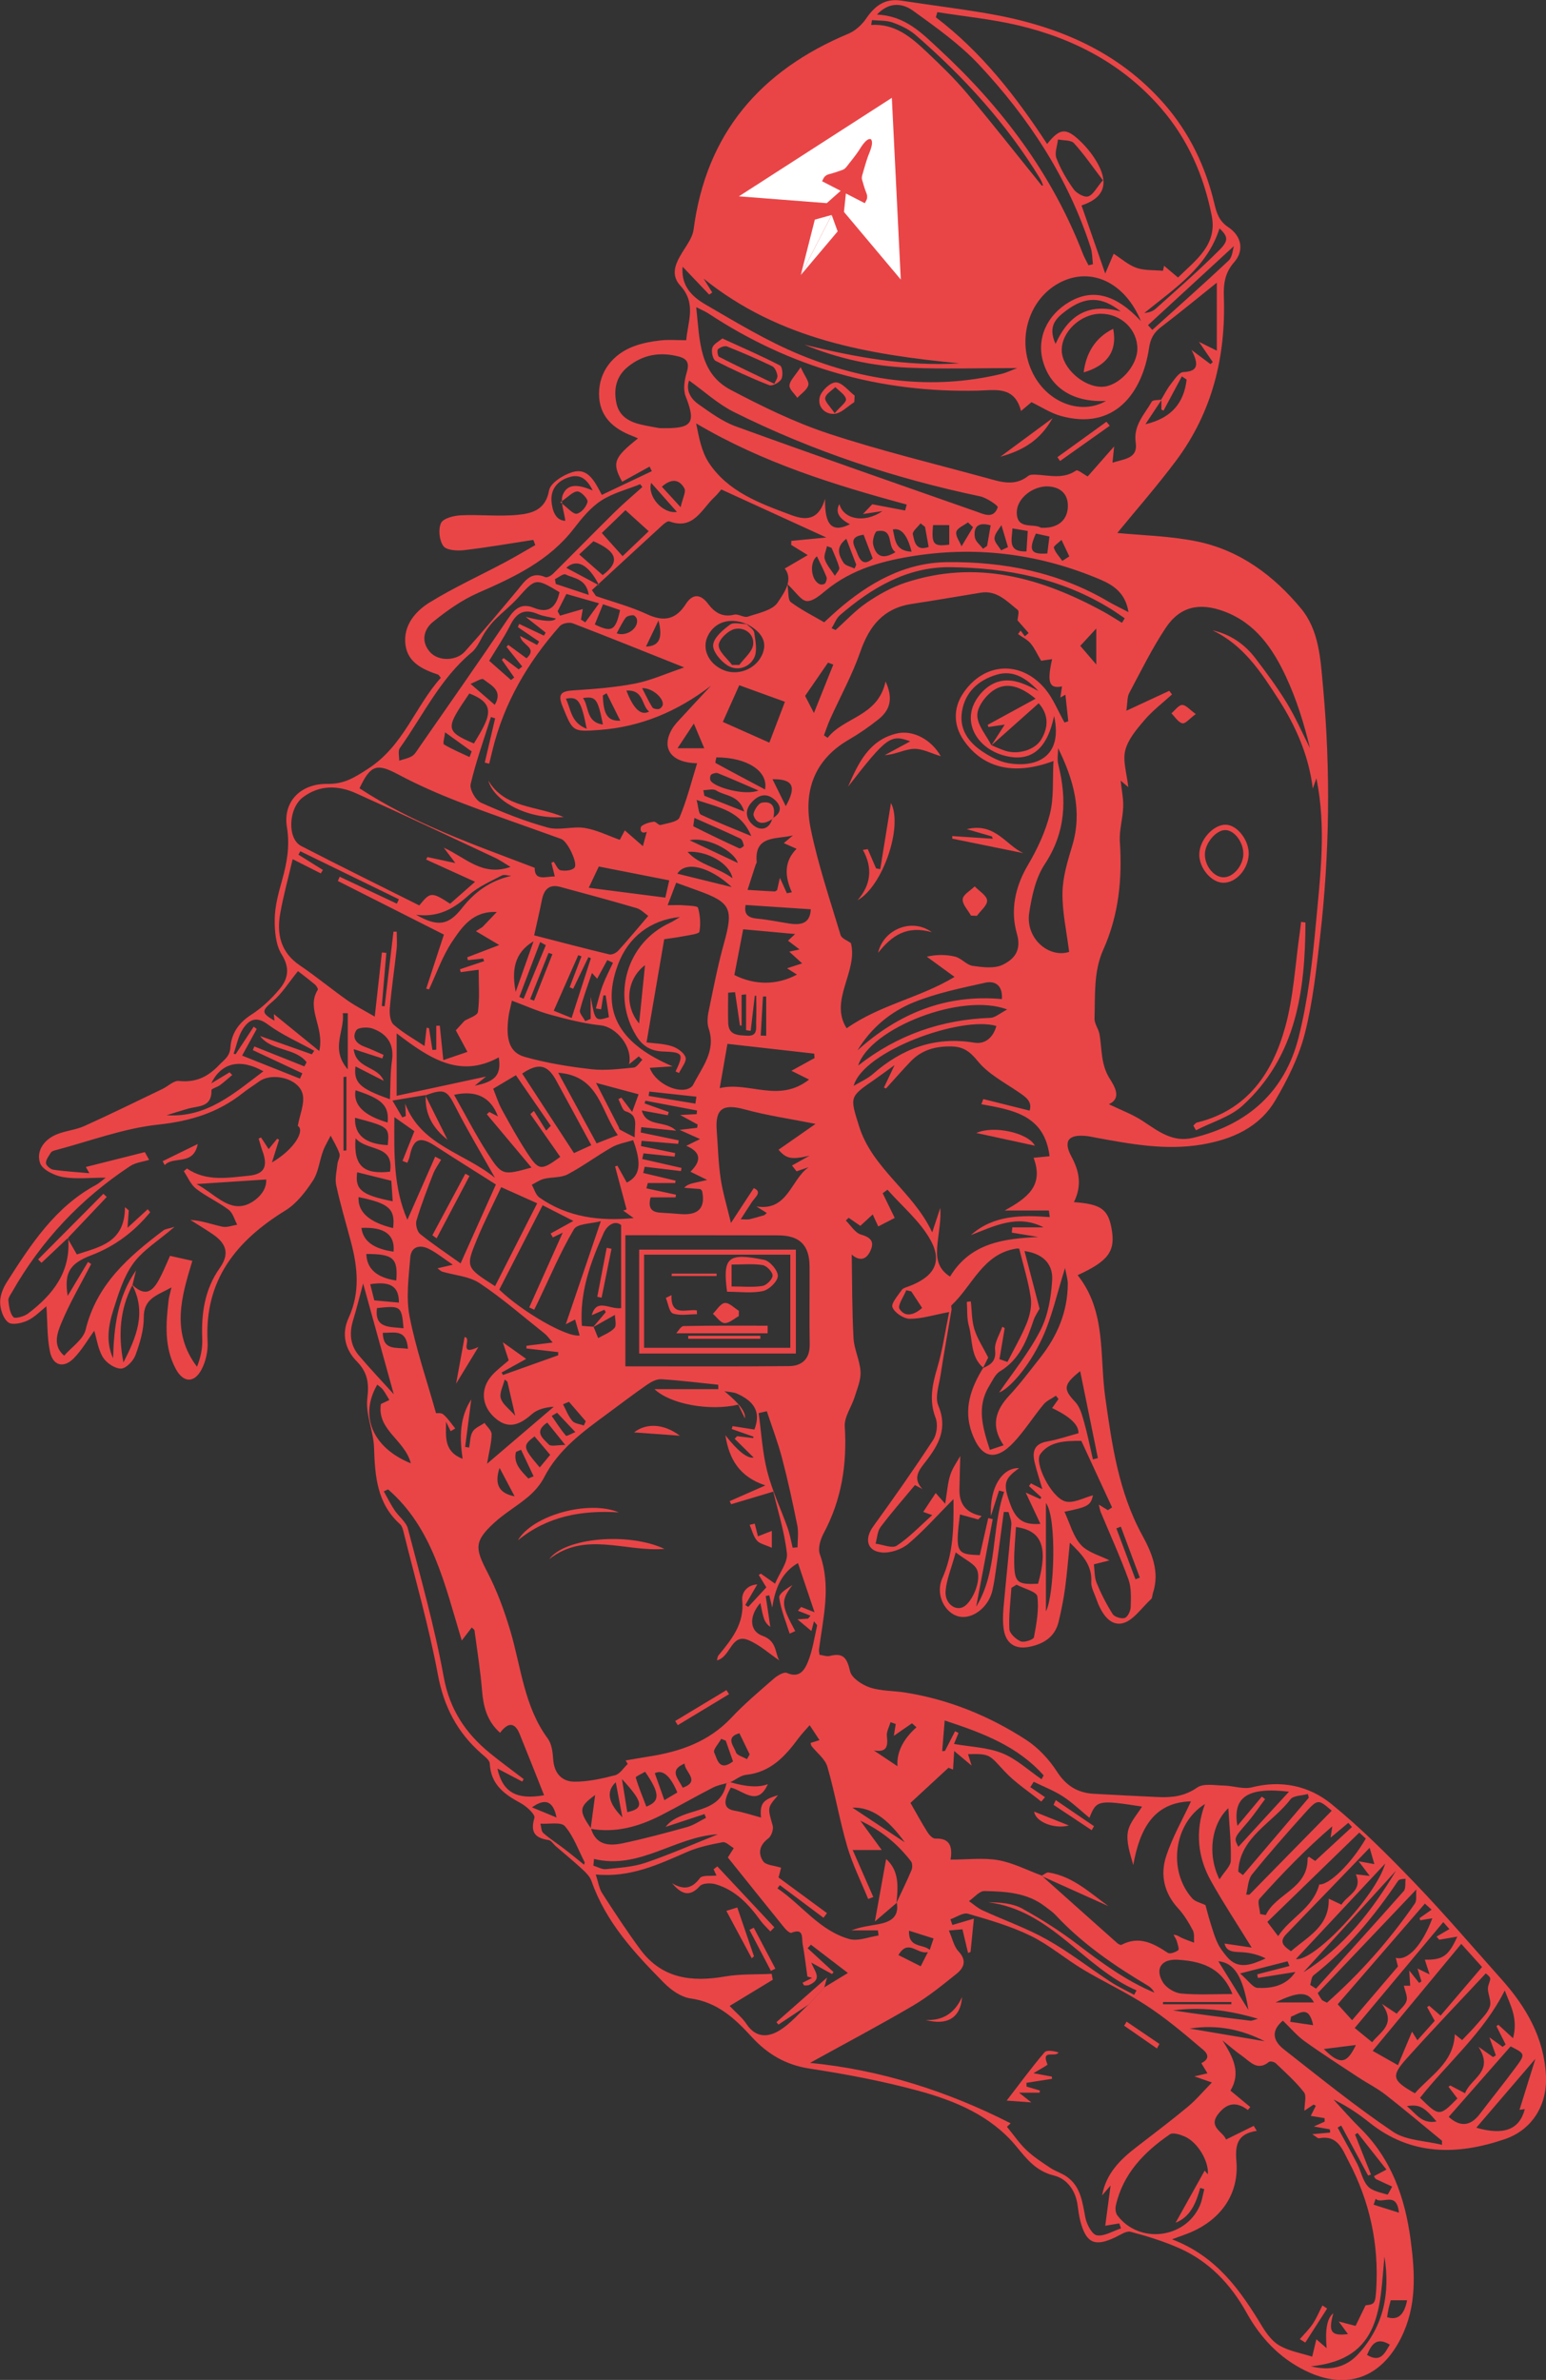 <?xml version="1.0" encoding="UTF-8"?>
<svg xmlns="http://www.w3.org/2000/svg" id="Camada_2" data-name="Camada 2" viewBox="0 0 585.54 901">
  <rect x="0" y="0" width="585.54" height="901" fill="#333333" stroke="none"/>
  <defs>
    <style>
      .cls-1 {
        fill: #e94547;
      }

      .cls-1, .cls-2 {
        stroke-width: 0px;
      }

      .cls-2 {
        fill: #fff;
      }
    </style>
  </defs>
  <g id="Camada_1-2" data-name="Camada 1">
    <g>
      <g>
        <path class="cls-1" d="M406.7,455.11c10.23.71,12.95,2.68,14.28,9.88,1.6,8.63-1.02,12.36-12.83,17.77,10.95,13.78,8.24,30.56,10.47,46.34,2.53,17.88,5.06,35.77,13.97,52.06,3.64,6.66,6.76,13.91,4.06,21.98-.25.74-.17,1.78-.66,2.23-3.62,3.31-6.99,8.49-11.12,9.23-5.03.9-8.04-4.64-9.74-9.51-.71-2.04-1.94-4.16-1.82-6.18.38-6.42-3.44-10.34-8.11-14.89-.63,6.13-1.06,11.7-1.81,17.23-.58,4.26-1.43,8.49-2.43,12.67-1.42,5.94-5.88,8.58-11.44,9.6-5.09.93-8.51-1.4-9.33-6.49-.43-2.68-.37-5.5-.13-8.22.93-10.51,2.09-21,2.98-31.52.13-1.58-.67-3.23-1.05-4.85-.6-.01-1.21-.03-1.81-.04-.89,6.62-1.75,13.25-2.68,19.87-.47,3.31-.89,6.64-1.64,9.89-1.48,6.41-7.58,11.01-12.72,9.82-5.2-1.2-9.03-8.25-6.25-14.46,4.19-9.36,4.34-18.91,4.23-29.99-6.14,6.18-11.25,12.01-17.11,16.93-2.54,2.13-6.74,3.57-10.01,3.28-5.67-.5-6.66-5.18-3.3-9.82,7.8-10.77,15.45-21.66,22.73-32.78,1.39-2.13,1.85-5.96.94-8.3-2.55-6.59-1.29-12.55.6-18.94,2.05-6.95,3.08-14.21,4.52-21.18-6.02,1.13-10.5,2.59-14.95,2.55-2.31-.02-5.68-2.27-6.52-4.34-.61-1.49,2.07-4.43,3.51-6.57.48-.71,1.67-.99,2.58-1.33,9.43-3.54,12.97-8.97,8.42-17.37-3.93-7.25-10.82-12.9-16.4-19.25-.61.44-1.22.88-1.82,1.33,1.51,3.1,3.02,6.21,4.56,9.36-1.61.83-3.76,1.93-6.24,3.21-.58-1.26-1.19-2.57-2.09-4.54-1.66,1.52-3.02,2.77-4.7,4.32-1.4-.97-2.91-2.01-4.41-3.05-.36.34-.72.69-1.08,1.03,1.88,1.84,3.47,4.65,5.7,5.3,3.76,1.09,5.23,2.68,3.6,6.2-1.95,4.21-4.89,3.32-7.07,1.39.18,10.31.11,20.98.68,31.61.23,4.28,2.43,8.46,2.66,12.74.17,3.16-1.27,6.46-2.25,9.61-1.17,3.75-3.95,7.5-3.72,11.11.9,14.3-1.18,27.75-8.01,40.48-1.22,2.28-2.23,5.67-1.44,7.86,4.38,12.16,1.24,24.08-.31,36.09-.07.55.1,1.14.19,2.02,1.33.17,2.75.74,3.94.43,5.22-1.34,6.52.98,7.64,5.8.59,2.55,4.53,5.15,7.49,6.14,4.2,1.4,8.91,1.22,13.38,1.92,16.54,2.62,31.79,8.85,45.75,17.87,4.62,2.99,8.75,7.43,11.75,12.08,3.49,5.4,7.85,8.03,13.92,8.38,8.04.47,16.09.83,24.14,1.23,5.36.27,10.25-.24,15.05-3.6,2.37-1.66,6.65-.81,10.06-.74,3.56.06,7.35,1.5,10.62.67,11.22-2.85,21.68-.57,30.12,6.29,11.23,9.12,21.53,19.47,31.58,29.92,11.31,11.76,21.91,24.21,32.79,36.37,9.4,10.5,16.25,22.27,16.92,36.73.51,10.96-5.21,20.35-15.61,23.89-17.93,6.1-35.48,6.36-51.31-6.33-4.13-3.31-8.55-6.28-13.57-8.7,3.32,3.58,6.51,7.3,9.99,10.72,11.97,11.74,17.14,26.47,19.27,42.66,1.66,12.61,2.32,24.91-3.67,36.89-7.65,15.31-20.82,19.97-36.25,12.39-9.95-4.89-17-12.5-22.29-22-6-10.78-14.2-19.4-25.58-24.42-5.87-2.59-12.09-4.51-18.3-6.15-1.63-.43-3.9,1.18-5.77,2.07-7.78,3.73-11.09,2.25-13.27-6.12-.49-1.89-.76-3.85-1.01-5.8-.71-5.63-3.9-10.19-8.96-11.44-6.82-1.68-10.27-6.18-14.35-11.12-9.52-11.52-23-17.15-36.9-20.94-13.59-3.71-27.53-6.33-41.47-8.46-8.96-1.37-15.93-5.59-21.67-11.86-6.51-7.12-13.09-13.26-23.31-14.68-3.57-.5-7.35-3.18-10.01-5.88-11.21-11.34-22.06-23.02-27.47-38.57-.58-1.67-2.07-3.16-3.43-4.41-3.29-3.04-6.76-5.88-10.15-8.82-.89-.77-1.66-2.12-2.62-2.26-5.17-.77-7.04-2.92-5.41-8.43.38-1.28-3.03-4.4-5.28-5.61-6.18-3.32-11.27-7.05-11.63-14.94-.06-1.35-2.02-2.75-3.31-3.89-9.02-7.97-14.09-17.63-16.34-29.75-3.41-18.31-8.62-36.28-13.1-54.38-.23-.93-.6-2.02-1.27-2.62-8.69-7.82-9.47-18.13-9.81-28.88-.2-6.29-3.29-12.7-2.55-18.74.72-5.87.05-9.88-4.04-14.05-4.48-4.57-5.77-10.5-3.05-16.4,4.41-9.57,3.46-19.09.89-28.77-1.89-7.14-4.02-14.22-5.58-21.43-.55-2.55.18-5.39.46-8.09.14-1.31,1.15-2.78.79-3.85-.79-2.39-2.2-4.58-3.36-6.85-.98,1.96-2.17,3.85-2.91,5.9-1.35,3.69-1.72,7.94-3.8,11.11-2.8,4.26-6.21,8.72-10.45,11.32-18.67,11.5-30.73,26.44-29.45,49.7.19,3.52-.69,7.54-2.36,10.62-2.8,5.17-6.92,4.83-9.7-.38-4.41-8.24-3.74-17.1-2.71-25.94.15-1.31.57-2.59,1.1-4.9-5.31,3.02-10.55,4.07-10.5,11.35.03,4.78-1.47,9.74-3.14,14.3-.8,2.19-3.58,5.08-5.48,5.1-2.34.02-5.53-2.13-6.84-4.27-1.86-3.03-2.33-6.9-3.29-10.07-2.4,3.3-4.64,7.26-7.71,10.39-3.89,3.96-7.97,2.9-9.08-2.53-1.11-5.45-.92-11.17-1.33-17.12-2.11,1.66-4.34,4.08-7.11,5.39-2.18,1.04-5.85,1.83-7.34.71-1.9-1.42-3.01-4.86-3.08-7.48-.08-2.57,1.09-5.49,2.52-7.74,9.11-14.27,18.31-28.5,33.87-36.86,1.12-.6,2.07-1.53,3.61-2.71-5.96,0-11.24.64-16.26-.23-3.2-.56-7.76-2.77-8.61-5.28-1.55-4.58,1.48-8.81,6.07-10.78,3.4-1.46,7.31-1.73,10.67-3.24,9.95-4.49,19.75-9.31,29.6-14.04,2.11-1.01,4.26-3.23,6.21-3.03,6.37.65,10.9-1.45,15.3-6.07,2.02-2.11,3.97-3.17,4.23-6.61.39-5.25,3.09-9.33,7.88-12.39,4.09-2.61,7.8-6.14,10.89-9.91,3.09-3.78,3.83-7.84.66-12.91-2.29-3.67-2.71-8.96-2.64-13.51.08-4.83,1.42-9.72,2.74-14.44,1.87-6.66,3.07-13.07,1.88-20.22-1.59-9.59,5.1-16.57,15.4-16.41,6.31.1,10.26-2.42,15.5-5.84,13.37-8.73,17.67-23.51,27.39-34.32-.62-.73-.79-1.13-1.06-1.22-5.8-1.93-11.46-4.56-12.33-11.25-.94-7.24,3.64-12.67,9.2-16.09,9.17-5.64,19.03-10.14,28.56-15.21,3.86-2.05,7.61-4.32,11.41-6.48-.25-.65-.5-1.31-.75-1.96-8.76,1.34-17.49,2.87-26.29,3.89-2.61.3-6.63.04-7.79-1.57-1.54-2.14-1.98-6.35-.87-8.71.85-1.79,4.83-2.79,7.48-2.92,7.22-.35,14.52.53,21.68-.19,5.27-.53,10.46-1.84,11.76-9.24.5-2.84,5.48-5.95,8.99-6.96,5.61-1.62,8.18,3.24,10.99,8.66,6.38-3.02,12.66-6,18.93-8.98-.28-.58-.56-1.15-.84-1.73-3.47,1.91-6.94,3.83-10.39,5.73-3.93-7.14-3.2-9.08,6.01-16.42-.78-.33-1.44-.64-2.12-.9-7.37-2.8-12.61-7.48-12.65-15.91-.03-8.34,5.11-15.15,13.53-18.18,3.1-1.12,6.46-1.72,9.75-2.09,3.08-.35,6.24-.07,9.75-.07.54-6.93,4-13.87-2.28-20.72-4.38-4.78-.93-9.86,2-14.46,1.31-2.06,2.75-4.36,3.06-6.69,4.75-36.51,25.39-60.28,58.7-74.2,2.6-1.09,5.07-3.39,6.69-5.75,3.29-4.82,7.13-7.69,13.25-6.75,10.79,1.66,21.64,2.99,32.4,4.82,26.02,4.43,49.52,13.96,67.35,34.44,9.49,10.9,15.52,23.58,18.85,37.57.85,3.59,1.76,6.59,5.28,8.94,5.15,3.44,6.04,8.94,2.23,13.25-3.5,3.96-4.08,8.21-3.91,13.03.8,22.7-4.38,43.77-18.12,62.15-7.33,9.8-15.44,19.02-22.23,27.33,9.14.91,19.82,1.11,30.11,3.2,16.2,3.3,29.08,12.88,39.45,25.38,6.94,8.38,7.4,19.33,8.35,29.63,2.91,31.61,2.5,63.25-1.12,94.79-1.41,12.27-2.75,24.67-5.79,36.59-2.23,8.76-6.48,17.25-11.09,25.11-6.05,10.32-16.3,14.86-27.84,16.83-13.7,2.33-27.03-.17-40.39-2.63-1.16-.21-2.31-.49-3.49-.6-6.67-.67-8.77,1.85-5.58,7.77,3.02,5.61,4.08,10.93.93,17.33ZM292.9,309.57c3.53-2.17,2.86-4.82.31-6.97-3.16-2.65-6.17-1.56-8.71,1.36-2.9,3.35-1.55,6.71,1.15,8.72,2.48,1.84,5.67,1.33,6.79-2.57.14-.19.29-.37.45-.54ZM282.6,236.11l.18.15c-6.31-2.65-12.2-.81-14.76,4.62-2.19,4.64.16,10.05,5.48,12.58,5.47,2.61,12.4.16,15.02-5.3,2.31-4.81.35-8.8-5.92-12.06ZM375.46,282.11c1.78.72,3.51,1.57,5.34,2.15,4.92,1.55,11.26-.38,13.61-4.38,2.82-4.8,2.69-9.47-1.01-13.64-6.2,5.52-12.06,10.74-17.93,15.96,1.51-2.34,3.01-4.68,5.07-7.88-2.73.4-4.46.65-6.19.91-.09-.27-.17-.54-.26-.82,5.85-3.19,11.71-6.38,18.14-9.89-5.51-4.54-10.76-6.46-15.69-3.34-3.06,1.94-6.36,6.24-6.39,9.52-.04,3.8,3.39,7.63,5.32,11.41ZM223.7,692.35c.5-3.76,1.01-7.53,1.71-12.79-6.22,4.54-6.2,5.89-1.59,12.67,1.6,5.14,5.1,7.07,11.97,5.62,8.22-1.73,16.36-3.91,24.46-6.17,2.51-.7,4.77-2.29,7.14-3.47-.19-.48-.37-.95-.56-1.43-4.91,1.62-9.82,3.23-14.73,4.85,1.77-2.29,3.97-3.37,6.24-4.3,6.54-2.68,14.91-2.78,16.76-12.05.05-.27,1.04-.36,1.59-.54q9.17,2.69,14.13.71c-3.89,8.77-9.39,2.36-14.02,1.31-3.18,5.6-2.58,8.06,1.51,8.76,3.48.6,6.87,1.76,9.92,2.58-.47-5.18.58-6.8,6.46-8.45-4.14,4.75-3.97,4.7-2.04,11.48.4,1.4-.48,3.98-1.64,4.85-3.37,2.51-4.02,5.69-1.95,8.69,1.03,1.49,4.13,1.56,6.78,2.42-.24.93-.71,2.71-.97,3.7,6.35,4.67,12.34,9.08,18.34,13.49l-1.31,1.76c-5.51-4.12-11.03-8.24-16.54-12.36-.3.41-.61.81-.91,1.22,9.25,6.25,15.94,16.06,27.28,19.2,3.3.91,7.34-.83,11.04-1.35-.09-.65-.18-1.29-.27-1.94h-10.03c3.38-1.31,6.69-1.7,9.97-2.29,4.53-.82,8.21-2.5,7.22-8.22,0,0-.18.2-.18.2,1.93-4.14,3.96-8.25,5.73-12.45.41-.97.4-2.65-.18-3.4-4.82-6.2-10.55-11.28-19.18-15.36,3.5,4.79,5.91,8.1,8.1,11.09h-11c2.89,6.6,5.35,12.2,7.81,17.8-.65.25-1.3.5-1.94.76-2.69-6.61-5.93-13.07-7.93-19.88-2.92-9.95-4.63-20.26-7.53-30.22-.86-2.95-3.96-5.23-6.01-7.84-.2-.26-.2-.67-.34-1.15.99-.31,1.97-.62,3.38-1.06-1.25-1.9-2.27-3.44-3.73-5.66-1.71,1.98-3.05,3.33-4.17,4.85-5.07,6.88-10.58,12.97-19.89,13.94-2.04.21-3.94,1.84-5.97,2.79-2.23.67-4.62,1.03-6.66,2.07-6.63,3.38-13.07,7.14-19.71,10.51-8.35,4.24-17.1,6.74-26.6,5.05ZM224.81,502.29c.58,1.43,1.17,2.86,1.75,4.29,2.11-1.23,4.62-2.1,6.18-3.83.87-.96.16-3.35.16-4.96-3.46,1.96-5.88,3.32-8.29,4.68,1.61-1.91,3.22-3.81,4.83-5.72-.18-.3-.37-.6-.55-.9-1.59.69-3.19,1.38-4.78,2.07,1.9-6.62,6.64-2.12,11.14-2.68v-31.47c-2.54-2-5.39.3-6.61,3.01-4.98,11.09-9.17,22.47-8.26,35.18,1.71.14,3.05.24,4.42.32ZM161.27,414.56c-3.82.64-7.64,1.27-12.63,2.1,1.36,2.33,2.54,4.35,3.72,6.37.45-.17.89-.34,1.34-.51-.08-1.56-.16-3.12-.24-4.69,6.06,15.9,22.2,18.49,34.01,28.07-5.42-9.66-10.46-18.03-14.87-26.7-3.32-6.51-4.18-7.18-11.51-4.52l.17-.13ZM312.21,752.37c2.63-1.6,5.26-3.2,8.93-5.43-5.59-4.28-9.8-7.5-14.01-10.72l-1.25,1.34c3.28,3.01,6.55,6.02,9.83,9.04-.2.25-.39.5-.59.74-2.62-1.45-5.25-2.9-7.87-4.35,1.33,3.42,4.41,6.3-.88,8.52-.54.23-1.22.1-1.84.14-.19-.34-.39-.67-.58-1.01,1.21-.61,2.43-1.23,3.64-1.84-.6-.17-1.2-.35-1.8-.52-.58-4.12-1.05-8.25-1.8-12.34-.4-2.2.61-6.17-4.27-4.21-.55.22-1.94-1.04-2.62-1.88-7.28-8.98-14.5-18-21.43-26.64,1-1.59,1.62-2.56,2.24-3.54-1.41-.8-2.99-2.47-4.21-2.24-4.58.87-9.27,1.85-13.52,3.71-10.82,4.72-21.48,9.77-34.54,8.51.94,2.84,1.25,5.25,2.43,7.09,4.67,7.23,9.38,14.46,14.5,21.37,8.14,10.96,19.4,12.35,31.99,10.16,5.79-1.01,11.8-.71,17.71-1,.14.74.28,1.49.42,2.23-5.4,3.28-10.81,6.56-16.35,9.92,2.43,2.55,4.81,4.44,6.4,6.85,3.57,5.4,8.35,5.06,12.74,2.27,4.03-2.56,7.24-6.42,10.82-9.7,1.97-2.16,3.93-4.32,5.9-6.48ZM372.3,517.93c3-1.29,5.05-2.66,4.58-6.86-.31-2.79,1.74-5.85,2.73-8.79.31.18.61.35.92.53-.66,3.92-1.33,7.83-1.99,11.75,1.01.35,2.02.7,3.03,1.05,2.48-4.89,5.28-9.65,7.32-14.72,1.19-2.97,1.96-6.54,1.5-9.64-.88-6.05-2.75-11.95-4.36-18.49.35.02-.42-.16-1.14-.05-12.67,1.98-16.56,14.05-24.51,21.45-.28.26.1,1.15,0,1.72-1.38,8.25-2.88,16.47-4.15,24.73-.59,3.83-2.19,8.33-.86,11.48,3.62,8.55.23,14.76-4.64,21.07-2.39,3.1-5.39,6.3-1.38,10.54-1.22-.63-2.45-1.27-2.83-1.46-4.63,5.58-9.03,10.56-13,15.86-1.24,1.65-1.3,4.18-1.9,6.31,2.72.33,6.26,1.91,8.01.77,4.77-3.13,8.78-7.42,13.46-11.58-1.95-.69-2.89-1.03-3.42-1.21,1.73-2.62,3.19-4.83,4.72-7.15.97,1.09,1.86,2.1,3.59,4.05.75-4.48.94-7.83,1.94-10.92.87-2.69,2.65-5.09,3.78-7.14-.11,4.42-.25,8.57-.32,12.71-.09,5.26,2.35,8.86,8.43,9.99-.44.44-.89.87-1.33,1.31-2.29-.63-4.58-1.26-6.91-1.9-1.79,14.36-1.41,15.17,7.54,15.4,1.04-4.6,2.11-9.3,3.18-14,.57.13,1.13.25,1.7.38-2.09,11.05-4.18,22.11-6.27,33.16,8.24-13.44,5.64-29.29,10.59-43.47-.64-.17-1.29-.34-1.93-.51-.86,2.69-1.72,5.39-3.08,9.64-.57-10.92,4.37-18.41,10.7-18.13-5.71,4.09-6.17,5.88-3.47,13.37,2.26,6.28,5.17,8.2,11.52,7.73-1.6-3.42-3.25-6.93-5.57-11.86,3.09,1.4,4.3,1.94,5.52,2.49.13-.23.26-.46.4-.69-1.56-1.42-3.12-2.83-4.67-4.25.24-.34.48-.68.73-1.02,1.16.58,2.31,1.17,4.33,2.19-1.14-3.91-2.11-6.86-2.86-9.86-1.04-4.16-.43-7.3,4.71-8.19,3.99-.7,7.86-2.05,11.83-3.12q.23-4.7-9.99-9.53c.84-1.18,1.64-2.3,2.43-3.43-.33-.41-.66-.83-.99-1.24-1.58,1.08-3.51,1.87-4.68,3.29-3.89,4.69-7.15,9.93-11.3,14.35-6.99,7.45-12.44,6.02-15.9-3.71-3.2-8.99-.31-16.91,4.35-24.51l-.08.15ZM394.59,710.08l.32.36c9.41,8.41,18.82,16.82,28.25,25.2.42.37,1.26.81,1.59.64,6.68-3.51,12.09-.59,17.56,3.04.8.53,2.9-.22,3.93-1,.45-.34-.19-2.28-.54-3.44-.25-.85-.82-1.61-1.25-2.42,1.47.06,2.17.75,3,1.13,1.56.72,3.2,1.26,4.81,1.87-.13-1.58.2-3.42-.49-4.7-1.56-2.92-3.31-5.86-5.54-8.28-5.35-5.79-6.86-12.7-4.56-19.72,2.4-7.32,6.33-14.14,9.41-20.8-14.33.38-19.47,10.75-21.86,24.11-1.21-4.41-2.73-8.69-2.04-12.58.63-3.55,3.65-6.67,5.36-9.55-16.64-2.57-17.26-2.47-19.92,4.25-3.45-2.83-6.54-5.83-10.09-8.12-3.42-2.22-7.32-3.7-11.01-5.51-.43.68-.87,1.35-1.3,2.03,1.86,1.26,3.72,2.53,5.58,3.79-.48.56-.95,1.12-1.42,1.68-4.72-3.83-9.96-7.19-14.05-11.62-5.71-6.19-5.34-6.53-13.69-6.35.29.91.6,1.89,1.36,4.33-2.7-2.25-4.13-3.45-6.61-5.52-.18,3.02-.31,5.02-.43,7.04-1.11-.45-2.24-.91-1.72-.7-5.65,5.21-10.41,9.61-14.41,13.31,2.33,4.05,4.3,7.68,6.5,11.17.64,1.02,1.94,2.37,2.89,2.34,5.17-.21,6.7,2.52,5.81,7.96,6.43,0,12.43-.79,18.1.22,5.65,1.01,10.98,3.82,16.45,5.83ZM439.85,151.19c1.17-1.92,2.17-3.98,3.56-5.73,1.4-1.77,3.12-4.53,4.8-4.6,5.52-.25,5.95-2.76,3.08-8.36,3.36,2.5,5.26,3.92,7.17,5.34.29-.25.58-.5.88-.75-1.46-2.14-2.92-4.28-5.25-7.68,2.95,1.46,4.37,2.17,6.77,3.35v-25.74c-7.26,5.81-14.07,11.42-21.08,16.77-2.81,2.14-4.05,4.36-4.61,8.09-2.5,16.71-12.94,31.33-33.48,25.56-3.84-1.08-7.33-3.41-11.02-5.18-.78.66-1.95,1.64-3.96,3.34-2.46-9.59-9.77-7.87-16.36-7.71-37.04.88-71.05-8.77-101.99-29.19-1.19-.78-2.53-1.32-4.67-2.41,1.37,12.49,1,24.95,13.08,31.32,11.95,6.3,24.27,12.32,37.05,16.54,19.54,6.45,39.62,11.29,59.5,16.72,5.39,1.47,10.88,3.5,16.12-.69.66-.53,1.9-.52,2.86-.48,5.15.23,10.38,1.81,15.28-1.57.6-.41,2.69,1.34,4.38,2.25,3.07-3.49,6.26-7.11,10.01-11.37-.23,2.28-.38,3.78-.62,6.16,4.66-1.49,9.69-1.57,8.8-7.62-.97-6.53,3.33-10.65,6.08-15.48.42-.73,2.46-.54,3.76-.78-1.98,2.99-3.97,5.99-6.18,9.33,10.17-2.38,14.64-8.36,15.62-16.92-.6-.4-1.21-.81-1.81-1.21-2.31,4.33-4.63,8.66-6.94,12.99l-.81-.42v-3.87ZM25.58,468.78c1.07,1.86,2.14,3.72,3.53,6.13,8.42-2.83,18.24-4.38,18.21-17.9.48.41.96.81,1.45,1.22-.13,1.89-.27,3.78-.47,6.59,3.04-2.79,5.35-4.91,7.66-7.03.31.38.61.77.92,1.15-5.98,7.29-13.29,12.84-22.24,16.26-8.41,3.21-10.36,6.7-9.01,15.42,2.45-4.09,5.07-8.47,7.69-12.85.41.25.81.5,1.22.75-3.82,7.41-8.1,14.64-11.28,22.31-1.57,3.79-3.4,8.64,1.04,12.41,2.8-3.25,7.23-6.1,8.13-9.81,4.17-17.21,16.34-27.73,29.49-37.64.7-.53,1.76-.58,4.19-1.32-6.17,5.3-11.96,8.79-15.63,13.84-3.66,5.03-5.59,11.48-7.53,17.54-1.91,5.97-2.91,12.24-.12,18.38.33-11.79,1.66-23.25,8.71-33.3-.46,1.84-.92,3.68-1.36,5.53-4.86,9.35-5.43,19.19-3.43,29.33,4.84-9.4,8.88-18.9,3.28-29.45,5.79,5.59,8.57,1.48,11.01-3.46,1.39-2.82,2.59-5.73,3.35-7.43,2.95.65,5.64,1.25,8.46,1.88-3.99,13.22-8.28,26.89,1.77,40.11,1.37-3.47,2.12-7,1.98-10.51-.38-9.64.86-18.71,6.62-26.86,3.71-5.25,2.73-9.18-2.72-12.87-2.75-1.86-5.6-3.58-8.41-5.36,4.4.28,8.2,1.72,12.13,2.57,1.74.37,3.74-.46,5.62-.75-1.04-1.92-1.63-4.45-3.22-5.65-3.9-2.94-8.48-4.98-12.34-7.97-2.04-1.58-3.14-4.36-4.66-6.61.39-.35.79-.7,1.18-1.05,7.35,5.03,15.52,3.5,23.39,2.73,6.04-.58,7.32-3.58,5.23-9.3-.57-1.55-.98-3.17-1.46-4.75.3-.14.6-.28.91-.43.96,1.47,1.92,2.94,2.88,4.41,1.15-1.4,2.19-2.67,3.24-3.94.23.13.47.27.7.4-.81,2.58-1.62,5.15-2.69,8.58,8.73-5.1,12.53-12.2,9.79-13.84.77-4.34,2.63-8.39,1.87-11.88-1.32-6.04-11.44-8.6-16.55-4.91-2.07,1.5-4.25,2.85-6.25,4.43-9.37,7.42-19.82,10.59-31.91,11.88-13.26,1.42-26.14,6.34-39.18,9.76-.55.14-1.25.42-1.51.85-.78,1.26-1.9,2.65-1.86,3.96.02.89,1.68,2.33,2.76,2.5,4.26.64,8.58.87,13.69,1.33-1.16-2.06-1.54-2.73-1.33-2.36,7.61-1.92,14.98-3.77,22.33-5.62.13.22.87,1.55,1.64,2.93-2.18.69-5.08.95-7.22,2.37-18.68,12.34-33.65,28.22-44.73,47.71-.58,1.02-1.49,2.19-1.37,3.18.25,2.19.55,4.77,1.88,6.27.61.7,4.08-.22,5.55-1.34,9.5-7.18,16.36-15.9,15.21-28.78,0,0-.22.2-.22.2ZM419.96,418.03c4.44,2.16,8.97,3.81,12.9,6.4,5.84,3.84,11.27,8.18,18.98,6.34,20.76-4.95,34.85-17.51,40.02-38.12,3.52-14,5.21-28.57,6.53-42.99,1.66-18.13,4.02-36.38.18-55.01-.54,1.56-.94,2.73-1.35,3.91-1.53-12.5-6.38-23.55-13-33.84-6.6-10.26-13.28-20.57-25.03-26.1,6.9,1.53,12.24,5.28,16.34,10.65,4.16,5.46,8.28,11.01,11.84,16.87,3.32,5.46,5.88,11.37,8.77,17.08-2.26-9.37-5.11-18.56-9.15-27.18-4.98-10.61-11.5-20.16-23.34-24.57-9.31-3.46-16.74-1.94-22.2,6.31-5.18,7.83-9.36,16.33-13.78,24.64-.78,1.46-.59,3.44-1.08,6.66,6.39-2.97,11.33-5.25,16.26-7.54.35.45.69.91,1.04,1.36-3.51,3.21-7.35,6.12-10.42,9.7-2.95,3.44-6.22,7.28-7.28,11.46-1.02,4.06.6,8.78,1.14,13.93-1.16-.99-1.87-1.6-2.89-2.47.4,3.77,1.08,6.9.97,10-.16,4.41-1.56,8.84-1.27,13.18.94,14.15-.41,27.76-6.31,40.9-3.68,8.19-3.01,17.24-3.28,26.01-.06,1.97,1.54,3.94,1.89,5.99.96,5.58.46,11.28,3.75,16.57,1.85,2.98,4.87,7.56-.22,9.87ZM237.77,667.83c-.27-.45-.55-.89-.82-1.34,2.89-.5,5.78-1.03,8.67-1.48,11.9-1.83,22.79-5.56,31.38-14.7,4.96-5.28,10.56-9.99,16.03-14.76,1.36-1.18,3.86-2.71,5-2.2,4.91,2.18,6.81-1.33,8.02-4.33,1.73-4.29,2.39-9.01,3.41-13.56.08-.36-.6-.88-1.18-1.66-.35,1.34-.6,2.32-.96,3.68-1.74-1.45-3.26-2.72-5.28-4.42,1.87-.13,2.95-.2,4.02-.28.3-.37.61-.74.91-1.11-1.58-.62-3.17-1.25-4.75-1.87.4-.48.79-.95,1.19-1.43,1.61.64,3.23,1.27,5.09,2-2.16-6.41-4.17-12.39-6.27-18.62-6.31,3.63-8.69,9.74-9.75,16.87l-1.12-4.66c-.45.09-.9.18-1.35.27.58,3.89,1.16,7.79,1.74,11.68-1.64-1.14-2.25-2.5-2.65-3.92-.44-1.54-.69-3.13-1.12-5.14-4.46,5.13-4.08,10.72.85,12.46,5.43,1.91,4.69,6.57,6.3,9.28-3.7-2.49-7.36-5.87-11.68-7.67-6.6-2.74-6.66,6.47-11.93,7.66.25-.87.26-1.46.55-1.81,5-6.09,9.92-12.03,9.05-20.88-.31-3.1,1.97-5.87,5.69-6.05-1.66,2.85-3.1,5.32-4.54,7.8.38.24.75.47,1.13.71,2.34-2.53,4.68-5.07,6.84-7.4-1.03-1.69-1.94-3.19-2.86-4.69.26-.17.52-.34.78-.51,1.44,1.02,2.87,2.03,5.38,3.8,1.79-4.28,4.87-8.06,4.5-11.45-.89-8.08-3.42-15.99-5.15-23.4-5.89,1.76-10.93,3.27-15.97,4.78-.18-.39-.37-.78-.55-1.17,3.91-1.72,7.82-3.44,13.52-5.95-9.85-3.29-13.7-9.87-15.17-19.01q7.11,9.08,10.72,8.46c-2.18-2.16-4.69-4.64-7.19-7.12.31-.32.62-.65.93-.97,2.04.24,4.07.48,6.11.71.03-.18.05-.35.08-.53-2.75-.97-5.49-1.93-8.24-2.9l.33-1.09c2.79.43,5.58.87,8.27,1.29,2.82-7.27-.86-10.99-6.52-13.56-1.45-.66-3.21-.65-4.83-.95q8.41,6.86,7.73,10.25c-.93-1.92-1.73-3.58-2.49-5.16-10.83,2.52-25.71-.15-31.73-5.87h24.17c0-.56-.02-1.12-.03-1.67-7.19-.74-14.37-1.64-21.58-2.09-1.74-.11-3.78.97-5.32,2.03-5.15,3.57-10.14,7.38-15.19,11.1-9.19,6.77-18.42,13.44-23.85,24.02-1.4,2.73-3.59,5.25-5.94,7.26-4.18,3.57-9.07,6.32-13.09,10.04-7.48,6.93-7.16,9.58-2.52,18.49,3.67,7.04,6.46,14.65,8.73,22.27,4.11,13.82,5.2,28.61,14.18,40.81,1.5,2.03,1.89,5.16,2.06,7.82.33,5.23,3.19,8.47,7.96,8.52,5.16.06,10.42-1.13,15.47-2.42,1.85-.47,3.22-2.8,4.81-4.28ZM385.37,234.82c.04-.92.8-3.36.08-3.93-4.1-3.23-7.88-7.51-13.99-6.51-8.71,1.42-17.41,2.94-26.14,4.26-10.64,1.61-16.04,8.23-19.45,18.03-3.06,8.81-7.63,17.1-11.49,25.65-.89,1.97-1.54,4.04-2.31,6.06.46.32.93.63,1.39.95,6.24-7.97,19.04-7.99,21.95-21.34,3.17,6.97,1.35,11.13-2.79,14.41-3.53,2.8-7.28,5.4-11.18,7.66-13.3,7.71-17.24,19.81-14.37,33.8,2.79,13.59,7.3,26.83,11.3,40.15.38,1.27,2.51,2.01,3.91,3.05,2.76,10.7-8.36,21.72-1.62,32.23,12.75-8.94,27.79-11.53,40.87-19.45-3.99-2.9-7.24-5.28-10.5-7.65,3.5-.83,7.2-.87,10.69-.03,2.38.58,4.35,3.17,6.69,3.5,3.77.54,8.27,1.11,11.41-.44,4.09-2.02,7.22-5.19,5.33-11.72-2.54-8.82-.73-17.72,4.19-26.04,3.56-6.02,6.63-12.62,8.32-19.36,1.55-6.16.95-12.86,1.34-20-15.1,5.69-26.85,2.59-34.04-7.89-3.87-5.64-3.95-12.05-.23-17.66,7.87-11.85,22.02-12.75,31.23-1.6,2.95,3.58,4.72,8.14,7.22,12.59.31-.1,1.31-.44,1.42-.48-.39-3.6-.72-6.75-1.08-10.05-.36.2-1.15.63-1.92,1.06.2-1.34.4-2.68.63-4.2-4.88.98-5.73-1.51-3.75-10.33-1.93.28-3.69.54-4.16.61-1.56-2.63-2.51-4.85-4.01-6.59-1.25-1.45-3.13-2.36-4.73-3.5l.96-1.33c.54.72,1.07,1.43,1.61,2.15l1.45-1.21c-1.28-1.46-2.56-2.92-4.24-4.84ZM306.76,780.97c26.9,2.62,52.23,10.79,76.02,22.88.14-.13-.7.66-1.4,1.32,2.61,3.18,4.72,6.31,7.4,8.84,2.7,2.56,5.89,4.63,9.01,6.71,1.93,1.29,4.27,1.96,6.17,3.28,5.41,3.76,5.98,9.69,7.12,15.55.49,2.55,2.53,6.42,4.35,6.71,2.83.46,6.07-1.63,9.14-2.63-.22-.63-.43-1.26-.65-1.89-1.43.24-2.86.48-5.31.89.7-5.27,1.35-10.2,2.02-15.24-1.09,1.27-2.15,2.52-3.21,3.76,1.49-8.31,6.86-13.55,12.96-18.26,6.53-5.04,13.13-10.01,19.48-15.28,3.21-2.67,5.93-5.94,9.14-9.22-2.47-.86-4.02-1.4-6.64-2.31,2.41-.56,3.65-.84,4.97-1.15-.85-1.41-1.59-2.63-2.33-3.84,4.86-2.44.56-5.15-.57-6.13-6.52-5.58-13.16-11.1-20.33-15.78-7.67-5.01-16.08-8.88-23.96-13.61-6.73-4.04-12.81-9.31-19.82-12.72-7.49-3.65-15.65-6.01-23.68-8.34-1.87-.54-4.43,1.33-6.67,2.09.24.72.49,1.44.73,2.17,2.67-.79,5.33-1.57,8.15-2.41-.45,4.47-.85,8.55-1.26,12.63-.31.13-.63.25-.94.38-.66-2.79-1.33-5.58-2.13-8.97-1.34.12-3.27.29-5.14.46,1.37,3.11,1.91,6.06,3.64,7.89,3.26,3.46,2.1,6.22-.74,8.5-5.33,4.27-10.68,8.65-16.54,12.09-12.64,7.42-25.62,14.27-38.96,21.64ZM474.86,804.85c.38.62.75,1.23,1.13,1.85-7.26,1.11-8.24,5.15-7.71,11.47,1.03,12.29-5.64,21.89-17.2,26.9-1.85.8-3.77,1.42-7.18,2.69,17.04,6.54,25.92,19.42,34.16,33.02,1.7,2.8,3.93,5.77,6.68,7.3,3.67,2.05,8.08,2.79,12.25,4.11.75-3.1,1.12-4.67,1.58-6.57,1.5,1.3,2.53,2.18,3.89,3.36q-.96-10.63,2.54-13.2c-2.01,7.02-.87,8.68,5.54,7.87-1.05-1.43-2.06-2.8-3.51-4.77,2.8.73,4.63,1.21,6.39,1.67,1.3-2.68,2.41-4.95,3.79-7.8,3.4-.37,3.7-.57,4.04-6.14,1.02-17.07-2.46-33.19-10.45-48.34-2.44-4.62-4.11-10.06-11.2-8.76-.54.1-1.25-.71-2.61-1.54,2.82-.25,4.81-.43,6.8-.61l-.1-1.23c-1.63-.29-3.25-.57-6.09-1.08,2.14-.95,3.13-1.39,4.12-1.84,0-.44-.02-.88-.03-1.32-1.77-.29-3.53-.57-5.25-.85.64-1.27,1.28-2.54,1.93-3.82-.28-.16-.57-.31-.85-.47-1.11.74-2.21,1.48-3.48,2.33,0-2.72.9-5.62-.17-6.99-3.12-4-6.98-7.43-10.67-10.97-.55-.53-2.12-.89-2.56-.53-4.44,3.66-7.19-.15-10.21-2.25-2.59-1.8-4.95-3.91-7.42-5.88,4.02,6.34,7.12,12.21,3.02,19.01,2.69,2.23,5.1,4.23,7.51,6.23-.3.37-.61.73-.91,1.1-4.28-3.19-7.85-2.82-11.25,1.55-3.92,5.03,2.01,6.71,2.97,9.64,3.8-1.87,7.15-3.52,10.5-5.17ZM236.65,314.38c2.28,1.98,4.13,3.59,6.84,5.96.57-2.11,1.02-3.76,1.47-5.42-2.85,1.2-2.48-1.81-2-2.16,1.28-.96,3.05-1.46,4.69-1.67.77-.1,1.84,1.43,2.51,1.25,2.55-.69,6.49-1.15,7.2-2.83,2.78-6.58,4.52-13.6,6.67-20.55-9.67-.16-13.64-5.46-9.69-12.63,1.11-2.02,2.88-3.69,4.46-5.43,3.45-3.79,6.98-7.53,10.47-11.28-12.65,9.68-26.49,15.58-42.27,16.73-10.23.75-10.03.64-13.96-8.99-1.96-4.79-.3-5.71,4.16-6,7.82-.5,15.69-1.09,23.36-2.58,5.9-1.14,11.53-3.72,18.58-6.1-15.2-6.06-28.66-11.51-42.21-16.7-1.35-.52-3.99,0-4.9,1.04-12.1,13.7-21.17,29.09-25.51,47.02-.41,1.7-.83,3.39-1.24,5.09-.56-.14-1.12-.28-1.68-.42,1.31-5.58,2.62-11.17,3.93-16.75-.53-.17-1.05-.35-1.58-.52-2.65,8.44-5.67,16.79-7.69,25.38-.47,2.02,1.86,6.14,3.9,7.06,8.2,3.69,16.66,7.04,25.31,9.42,4.35,1.2,9.45-.58,14.01.16,4.56.74,8.88,2.94,13.27,4.49.68-1.28,1.12-2.12,1.89-3.58ZM446.15,105.08c6.72-6.62,14.99-12.32,12.78-23.44-2.98-15.03-8.95-28.81-19.1-40.56-14.42-16.69-32.97-26.44-54.06-31.45-10.08-2.39-20.5-3.4-30.76-5.03-.19.65-.37,1.31-.56,1.96,17.27,13.13,30.35,29.93,42.14,47.95,4.73-5.91,7.03-6.29,12.37-1.25,2.8,2.64,5.32,5.84,7.1,9.24,3.96,7.58,1.64,12.66-6.44,15.27,2.86,8.21,5.71,16.42,8.98,25.79,1.38-3.25,2.32-5.46,3.19-7.5,2.95,1.89,5.58,4.29,8.67,5.35,3.09,1.06,6.65.79,10,1.11.14-.63.29-1.26.43-1.89,1.6,1.35,3.21,2.7,5.28,4.44ZM397.52,437.74c-1.9-15.61-13.94-17.55-25.83-19.69.24-.65.49-1.31.73-1.96,5.76,1.44,11.51,2.87,17.55,4.38,1.1-3.58-1.61-5.25-4.47-7.2-5.27-3.58-11.25-6.72-15.15-11.51-2.97-3.64-5.4-5.48-9.93-5.59-6.02-.14-11.3,1.28-15.51,5.67-3.19,3.33-6.22,6.81-9.33,10.23-.27-.11-.53-.21-.8-.32,1.15-2.43,2.3-4.85,4.03-8.51-3.31,2.39-5.45,4-7.65,5.52-9.54,6.55-9.25,6.52-5.81,17.56,5.06,16.22,20.52,24.77,27.72,40.25,1.28-3.9,2.17-6.58,3.05-9.26.34,4.6-.58,8.9-1.02,13.24-.47,4.64-.61,9.37,4.72,12.75,7.81-12.82,20.34-14.35,33.42-15-3.35-.55-6.7-1.1-10.04-1.65.07-.66.15-1.32.22-1.99h11.85c-9.93-5.12-18.65-.46-27.55,2.92,8.57-7.62,19.13-7.6,29.89-6.81-.12-.83-.23-1.66-.35-2.49h-16.72c8.13-4.57,15.01-9.14,10.93-19.95,2.08-.2,3.9-.38,6.03-.6ZM148.99,352.71c.42,0,.84,0,1.26,0,0,2.23.2,4.49-.04,6.7-.81,7.42-1.93,14.8-2.57,22.23-.18,2.09.12,5.1,1.45,6.28,3.42,3.04,7.53,5.3,11.7,8.09.33-2.88.56-4.92.79-6.95.3.07.61.13.91.2.43,2.74.86,5.49,1.29,8.23.48-.03.96-.06,1.45-.1v-9.06c.45,0,.89-.02,1.34-.02.41,3.93.81,7.85,1.34,13.03,3.7-1.26,6.57-2.24,9.13-3.12-1.9-3.52-3.28-6.09-4.4-8.16,1.06-1.16,2.02-2.21,3.3-3.61,1.43-.9,4.88-1.92,5.08-3.38.7-5.1.27-10.36.27-15.95-2.71.37-4.75.65-6.79.92-.1-.36-.21-.73-.31-1.09,3.06-1.02,6.12-2.05,9.18-3.07-.12-.33-.24-.66-.36-.99-1.93.21-3.86.42-5.79.62l-.27-1.09c3.7-1.42,7.41-2.83,12.14-4.65-3.84-2.28-6.34-3.76-8.84-5.24.82-.52,1.64-1.04,2.46-1.56,1.82-1.9,3.63-3.8,5.45-5.7-9.04-.46-13.15,5.62-16.91,11.22-3.69,5.5-5.9,12-8.75,18.06-.36-.08-.72-.17-1.08-.25,2.44-7.44,4.88-14.89,6.71-20.48-14.1-7.12-27.13-13.71-40.17-20.3.23-.54.47-1.07.7-1.61,7.21,3.4,14.43,6.8,21.64,10.2.26-.55.52-1.1.78-1.65-12.44-6.06-24.89-12.12-37.33-18.19-.24.43-.48.86-.73,1.29,3.09,1.93,6.18,3.86,9.27,5.78l-.79,1.31c-3.37-1.7-6.74-3.4-10.66-5.39-1.67,7.19-3.52,13.82-4.71,20.56-1.39,7.85.18,14.75,7.42,19.65,6.18,4.18,11.95,8.97,18.05,13.27,3.13,2.2,6.59,3.93,10.33,6.13.98-8.79,1.84-16.54,2.71-24.29.56.06,1.12.11,1.68.17-.57,6.7-1.14,13.4-1.71,20.11.36.03.71.07,1.07.1,1.11-9.42,2.23-18.83,3.34-28.25ZM224.2,223.43c.51.74,1.02,1.49,1.53,2.23,6.48,2.25,13.19,4.01,19.37,6.89,6.37,2.96,10.89,2.01,14.64-3.85,2.6-4.06,5.6-3.85,8.39-.16,2.55,3.37,5.45,5.26,9.97,4.16,1.56-.38,3.66,1.25,5.11.76,4.03-1.36,9.35-2.36,11.34-5.37,2.35-3.56,6.07-8.56,2.68-12.85,2.5-1.46,5.1-2.99,8.7-5.09-3.15-1.94-4.7-2.9-6.26-3.86.01-.51.03-1.01.04-1.52,5.05-.49,10.11-.98,13.25-1.28-11.92-5.45-25.58-11.7-39.77-18.19-.53.6-1.48,1.87-2.62,2.93-4.86,4.52-7.86,12.54-17.05,9.16-.6-.22-1.79.67-2.48,1.3-8.98,8.22-17.92,16.48-26.87,24.73ZM178.5,529.76c-.78,6.01-1.56,12.02-2.33,18.03.51.08,1.01.15,1.52.23.39-2.03.32-4.34,1.32-6,.88-1.48,2.95-2.24,4.5-3.32.95,1.42,2.7,2.85,2.69,4.27-.02,3.19-.92,6.37-1.73,11.18,9.12-7.78,17.2-14.68,25.28-21.58-3.3.21-6.29,1.01-8.35,2.84-5.4,4.81-9.59,5.37-14.21,1.13-4.82-4.43-5.31-10.78-.93-15.77,1.92-2.18,4.34-3.92,6.42-5.76-.8-2.43-1.6-4.86-2.25-6.86,3.12,2.22,5.95,4.23,8.86,6.31-2.69,1.49-6.01,3.33-9.32,5.17.18.31.36.62.53.92,6.97-2.49,13.94-4.97,20.92-7.46v-1.19c-4.03-.47-8.04-.93-12.06-1.4.02-.34.04-.68.06-1.02,3.02-.37,6.05-.75,9.91-1.22-1.48-1.67-2.12-2.65-3-3.34-8.16-6.48-16.04-13.38-24.68-19.13-3.95-2.63-9.42-2.96-14.18-4.37-.45-.13-.82-.57-1.78-1.26,2.08-.49,3.56-.83,5.83-1.36-3.57-2.39-6.17-4.53-9.11-6-3.37-1.69-6.69-.9-7.02,3.27-.58,7.39-1.67,15.09-.28,22.22,2.36,12.19,6.47,24.03,10.04,36.73.19.02,1.9-.27,2.75.46,1.75,1.48,3.04,3.51,4.52,5.31-.58.35-1.15.69-1.73,1.04-.59-1.2-1.17-2.39-1.76-3.59.06,5.31-1.09,11.2,6.28,14.04-1.22-8.39-1.07-15.8,3.3-22.51ZM193.35,328.2c-2.75-1.65-4.16-2.67-5.7-3.39-17.57-8.22-35.1-16.54-52.79-24.49-6.74-3.03-13.81-3.24-20.12,1.51-5.55,4.18-6.02,15.69-.66,18.46,14.75,7.61,29.65,14.94,44.73,22.5,4.14-5.14,4.61-5.21,11.68-.66,2.99-2.63,6.04-5.31,9.44-8.3-6.57-2.98-12.54-5.7-18.52-8.41.15-.32.3-.64.45-.95,3.09.66,6.19,1.32,10.61,2.27-1.92-2.55-2.73-3.62-4.4-5.83,8.55,3.91,14.56,10.98,25.27,7.3ZM252.86,342.7c2.79,0,4.44-.12,6.07.03,1.91.17,5.21.16,5.44.95.83,2.87,1.04,6.1.54,9.04-.14.83-3.49,1.24-5.41,1.61-3.17.6-6.38,1.01-7.93,1.24-2.38,13.86-4.42,25.79-6.7,39.07,3.02.4,6.45.43,9.57,1.43,2.06.66,4.64,2.42,5.21,4.24.49,1.57-1.55,3.92-2.48,5.92-.43-.2-.86-.4-1.29-.6,3.19-6.67,2.84-7.3-4.77-7.55-4.49-.15-7.67-1.94-10.1-5.88-9.43-15.3-3.67-35.17,12.57-42.75,1.38-.64,2.66-1.52,3.98-2.29-11.24,1.11-19.6,7.63-23.45,17.87-7.18,19.08,1.9,30.68,20.62,38.67-4.43.29-6.47.42-8.64.56,1.87,5.29,9.37,9.42,14.19,8.06.85-.24,1.87-.88,2.24-1.62,3.39-6.69,8.76-12.8,5.89-21.32-.65-1.93-.47-4.34-.04-6.4,1.78-8.63,3.45-17.31,5.81-25.78,3.68-13.2,2.71-15.54-10.04-20.11-2.55-.91-5.09-1.84-8.04-2.91-.98,2.58-1.85,4.9-3.23,8.53ZM147,563.86c-.55.25-1.09.49-1.64.74,1.35,2.39,2.56,4.85,4.07,7.13,1.6,2.42,4.39,4.42,5.07,7.03,4.84,18.59,10.11,37.14,13.54,56.02,2.24,12.37,8.25,21.35,17.48,28.9,4.17,3.41,8.53,6.57,12.81,9.84-.17.32-.35.64-.52.96-3.01-1.58-6.03-3.16-9.43-4.94,2.03,9.14,7.45,11.93,17.69,10.11-3.06-7.69-6.11-15.47-9.26-23.2-1.9-4.66-4.54-4.31-7.41-.44-5.02-4.49-6.33-9.97-6.83-16.04-.63-7.58-1.83-15.11-2.85-22.66-.06-.43-.68-.78-1.04-1.17-.92,1.2-1.77,2.3-3.79,4.94-6.51-21.48-11.02-42.55-27.88-57.2ZM208.85,326.64c.28-.13.57-.27.85-.4.85,1.13,1.56,3.03,2.59,3.23,1.68.33,4.19.15,5.24-.91,1.53-1.55-2.56-10.06-4.97-10.94-12.92-4.68-25.93-9.11-38.74-14.05-7.85-3.03-15.61-6.44-23.03-10.39-7.99-4.25-10.4-3.72-14.63,5.26,20.48,13.42,43.37,21.33,66.36,30.1-.11,5.14,4.08,3.26,7.61,3.27-.5-2-.89-3.58-1.29-5.16ZM289.53,460.01c.59-.53.74-.66.89-.79-1.31-.83-2.62-1.65-3.93-2.48,11.94,1.93,13.05-10.27,19.8-14.86-1.53.52-3.07,1.04-4.6,1.56-.57-.73-1.14-1.46-1.72-2.19,2.21-1.24,4.43-2.49,6.64-3.73-6.77,1.56-8.76,1.24-11.74-2.25,4.66-3.25,9.34-6.52,14.03-9.79-9.36-1.86-18.24-3.13-26.82-5.47-8.16-2.23-11.25-.38-10.63,7.88.45,6.07.6,12.18,1.48,18.18.76,5.21,2.34,10.31,3.91,16.93,3.26-4.99,5.83-8.9,8.64-13.19,3.34,1.43.56,3.35-.67,5.21-1.32,1.99-2.6,4-4.27,6.59,1.82,0,2.63.15,3.36-.03,2.08-.5,4.12-1.12,5.64-1.55ZM342.81,193.25c.21-.74.41-1.49.62-2.23-27.52-7.44-54.64-15.87-79.77-30.73,1.05,5.26,2.02,10.62,4.76,14.82,7.29,11.11,19.38,15.45,31.13,19.84,4.95,1.85,10.34,2.68,12.95-6.12-.24,10.34,2.9,12.87,9.42,9.64q-6.45-3.3-3.99-7.63c1.44,5.6,9.23,7.5,16.32,2.65-2.22.33-4.44.66-7.4,1.11,1.74-1.82,2.91-3.05,3.52-3.69,4.52.86,8.48,1.61,12.44,2.36ZM236.85,517.28c21.15,0,41.57.12,61.99-.09,4.87-.05,7.91-2.68,7.83-8.19-.16-9.83,0-19.66-.05-29.49-.04-8.13-3.73-11.8-11.9-11.82-17.1-.04-34.2-.03-51.3-.05-2.09,0-4.19,0-6.56,0v49.63ZM164.83,437.89l2.23,1.17c-1.02,1.79-2.28,3.49-3.02,5.39-2.26,5.81-4.5,11.63-6.3,17.59-.45,1.48.23,4.19,1.38,5.12,4.81,3.89,10,7.33,15.33,11.13,4.71-10.52,9-20.11,13.37-29.86-7.9-5.01-15.54-9.77-23.09-14.67-5.72-3.71-8.2-2.71-9.58,4.07-.17.82-.58,1.59-.88,2.38-.61-.23-1.22-.47-1.83-.7,1.44-3.6,2.88-7.19,4.5-11.26-1.79-1.26-4.25-2.99-7.57-5.33-.12,14.16-.32,26.96,4.93,38.87,3.56-8.09,7.04-15.99,10.52-23.89ZM209.39,468.46c-.28-.49-.56-.98-.84-1.47,2.53-1.4,5.05-2.79,8.61-4.76-4.48-2.29-8.15-4.16-11.64-5.94-5.72,11.12-11.08,21.55-16.42,31.95,8.71,8.4,25.59,18.15,30.44,17.34-.58-2.02-1.14-4-1.72-6.02-1.09.55-1.95.98-3.53,1.78,4.5-13.24,8.7-25.6,13.27-39.03-3.67,1.01-8.89.88-10.19,3.07-5.17,8.73-9.12,18.19-13.53,27.37-.5,1.03-1.01,2.06-1.51,3.08-.63-.29-1.26-.57-1.88-.86,4.17-9.32,8.35-18.64,12.68-28.31-1.49.72-2.62,1.26-3.74,1.8ZM409.55,545.49c-6.14-.06-12.16.22-15.59,5.09-2.27,3.23,3.99,15.92,9.25,17.75,3.16,1.09,7.59-1.47,10.77-2.23-.95,3.8-1.73,4.38-10.82,6.23,2.06,4.37,3.25,9.27,6.23,12.53,2.68,2.93,7.32,4.08,10.83,5.88-1.23.31-3.52.89-5.92,1.49.33,2.46.18,4.95,1.04,7.03,1.69,4.09,3.71,8.09,6.09,11.81.71,1.1,3.33,1.89,4.6,1.45,1.12-.39,2.18-2.67,2.22-4.14.09-3.5.3-7.28-.86-10.47-3.14-8.61-6.96-16.98-10.49-25.45-.28-.66-.37-1.41-.73-2.83,1.59.97,2.51,1.53,3.44,2.1.53-.35,1.06-.7,1.58-1.05-3.88-8.39-7.76-16.78-11.64-25.19ZM445.26,841.48c3.71-6.65,7.37-13.21,11.01-19.73-.09-.11.49.59,1.19,1.43.45-4.97-3.88-12.2-8.74-14.32-1.73-.75-4.48-1.64-5.64-.84-9.74,6.69-17.74,14.9-20.47,26.95-.26,1.16-.09,2.83.58,3.73,8.25,10.94,25.66,8.9,31.23-3.64.87-1.96,1.15-4.19,1.7-6.3-.51-.15-1.02-.3-1.54-.44-1.58,5.73-3.74,10.99-9.33,13.17ZM363.38,137.56c-34.51-3.34-68.27-9.01-96.89-32.08,1.33,2.14,2.3,3.69,3.27,5.25-.38.27-.77.53-1.15.8-3.31-3.47-6.62-6.94-10.08-10.56-.45,5.73,1.74,10.29,8.58,14.26,11.71,6.79,23.39,13.92,35.84,19.04,24.48,10.07,49.99,13.55,76.22,7.32,2.02-.48,3.93-1.43,6.13-2.25-14.16,0-27.69.46-41.19-.13-13.58-.59-26.83-3.48-39.5-8.74,19.28,4.76,38.67,8.32,58.78,7.09ZM243.3,184.39c-.27-.36-.55-.72-.82-1.08-4.98,2.01-10.4,3.35-14.81,6.23-4.03,2.63-7.32,6.67-10.32,10.56-9.4,12.21-22.6,18.38-36.21,24.33-6.17,2.7-11.9,6.76-17.16,11.02-3.57,2.89-4.61,7.56-1.05,11.48,3.16,3.48,9.89,3.36,13.15-.27,6.83-7.59,13.39-15.43,19.92-23.28,2.8-3.37,5.08-7.27,10.56-4.88.67.29,2.19-.57,2.92-1.3,7.81-7.73,15.49-15.6,23.32-23.31,3.36-3.31,6.99-6.36,10.5-9.52ZM238.25,402.91c1.53-6.66-4.98-14.13-10.65-14.72-6.51-.69-12.96-2.34-19.29-4.08-4.81-1.32-9.41-3.41-14.42-5.28-.56,2.58-1.05,4.27-1.28,6-1.15,8.68.3,13.65,6.19,15.31,8.17,2.3,16.68,3.68,25.13,4.64,5.28.6,10.75-.11,16.09-.62,1.18-.11,2.19-1.91,3.28-2.93l-1.37-1.3c-.99.8-1.97,1.6-3.68,2.99ZM427.41,231.74c-1.16-7.41-5.92-10.3-10.71-12.34-22.37-9.51-45.77-12.67-69.78-9.05-12.23,1.84-24.26,5.02-34.21,13.25-2.13,1.76-4.9,4.15-7.18,3.95-2.16-.18-4.06-3.38-7.3-6.4.5,3,.13,5.95,1.3,6.82,4.03,3,8.6,5.27,12.63,7.62,1.92-1.75,3.33-3.11,4.81-4.39,12-10.47,25.58-18.21,41.71-18.38,21.43-.24,42.19,3.78,61.04,14.89,2.12,1.25,4.37,2.3,7.68,4.03ZM245.53,346.75c-1.36-.94-2.74-2.45-4.42-2.95-9.6-2.82-19.25-5.42-28.91-8.03-4.24-1.15-6.19,1.03-6.96,4.96-.81,4.11-1.79,8.19-2.93,13.37,9.17,2.36,18.79,4.9,28.46,7.22.98.24,2.62-.56,3.38-1.4,3.65-4,7.1-8.17,11.38-13.17ZM412.28,100.43c.56-.13,1.12-.27,1.67-.4-.27-2.1-.22-4.31-.86-6.29-8.56-26.47-23.51-49.18-42.32-69.27-7.28-7.77-16.22-14.1-24.91-20.38-3.84-2.77-8.93-3.67-13.72,1.44,10.78.45,17,7.02,23.66,13.19,23.68,21.91,42.63,47.07,54.34,77.36.58,1.5,1.41,2.9,2.13,4.35ZM237.41,447.7c5-2.51,5.74-7,2.39-16.05-2.68.86-5.65,1.31-8.08,2.7-5.69,3.23-10.96,7.21-16.74,10.25-2.56,1.34-5.98.97-8.93,1.69-1.63.4-3.1,1.47-4.64,2.24.94,1.64,1.49,3.86,2.89,4.84,10.67,7.47,22.79,9.02,35.7,7.78-1.33-.95-2.64-1.9-3.95-2.84.42-.14.85-.29,1.27-.43-1.45-5.43-2.9-10.86-4.36-16.29.29-.09.58-.19.87-.28,1.19,2.14,2.39,4.27,3.57,6.4ZM249.74,162.08c12.66.35,13.95-1.81,9.93-12.1-1-2.56-.43-6.12.41-8.92,1.03-3.42.42-5.18-3.01-6.08-7.11-1.87-13.63-.73-19.33,3.93-4.4,3.59-5.41,8.52-4.25,13.83,1.04,4.79,4.76,6.94,9.19,7.97,2.85.66,5.74,1.12,7.06,1.37ZM246.42,453.29c-1.09,4.03.32,5.66,3.84,5.82,2.55.11,5.09.34,7.64.53q9.97.75,8.05-8.63c-.07-.33-.48-.59-.69-.84-2.12-.17-4.11-.34-6.11-.5,1.15-1.2,2.37-1.51,3.59-1.8,1.17-.28,2.35-.53,5.11-1.16-3.1-1.52-4.73-2.32-6.35-3.12,4.35-4.23,3.88-7.51-1.57-9.8,1.5-.74,2.9-1.42,5.22-2.56-2.88-1.29-4.82-2.16-7.76-3.48,2.96-.35,4.8-.56,6.64-.78.07-.41.14-.83.2-1.24-1.89-1.03-3.77-2.06-6.63-3.61,2.82-.14,4.53-.23,6.25-.32.05-.46.1-.92.15-1.38-6.52-1.24-13.03-2.48-19.55-3.71l-.34,1.02c3.06,1.09,6.12,2.18,9.18,3.27-.13.4-.25.8-.38,1.2-3.28-.59-6.56-1.18-9.84-1.78,1.88,6.57,8.87,3.49,13,7.65-5.06-.52-9.12-.93-13.18-1.35l-.23,2.02c4.8,1,9.6,1.99,14.41,2.99-.07.44-.15.88-.22,1.32-4.62-.39-9.23-.77-13.85-1.16-.08.67-.16,1.33-.24,2,4.31.88,8.63,1.76,12.94,2.64-.06.45-.12.9-.18,1.35-3.93-.41-7.87-.82-11.8-1.24-.16.71-.32,1.42-.48,2.14,4.96,1.13,9.92,2.25,14.88,3.38-.07.4-.14.8-.21,1.19-4.58-.55-9.16-1.1-13.73-1.64-.19.79-.38,1.57-.57,2.36,4.09.97,8.18,1.94,12.27,2.91-.05.3-.1.6-.15.9h-10.39l-.52,2.01,11.18,2.4c-.04.34-.08.67-.12,1.01h-9.47ZM546.16,812.01c0-.52-.01-1.04-.02-1.56-7.09-5.81-14.08-11.74-21.31-17.38-3.22-2.51-6.94-4.37-10.37-6.63-6.83-4.5-13.73-8.92-20.37-13.69-2.96-2.13-5.36-5.04-8.2-7.76-4.85,4.04-3.45,7.88.37,10.86,13.59,10.64,27.02,21.54,41.3,31.18,5.03,3.39,12.33,3.41,18.6,4.97ZM400.75,283.22c0,2.07-.42,4.24.07,6.18,3.31,13.31,2.83,25.74-5.15,37.81-3.41,5.16-4.88,12-5.85,18.29-1.53,9.87,7.5,17.31,15.11,14.88-.95-7.7-2.63-15.07-2.52-22.42.09-5.95,1.95-11.98,3.69-17.77,3.93-13.04.52-25.05-5.35-36.96ZM403.38,480.05c-3.08,9.71-4.96,18.64-8.71,26.69-5.22,11.21-12.54,19.07-16.25,20.44,5.14-7.55,11.29-15.06,15.62-23.51,2.91-5.66,4.07-12.58,4.46-19.03.3-5.01-2.22-9.81-10.48-11.03,2.06,7.87,3.84,14.67,5.71,21.85-.52.99-1.71,2.66-2.33,4.52-2.52,7.53-5.27,14.74-12.65,19.17-1.84,1.1-2.9,3.62-4.12,5.61-4.82,7.87-2.46,15.72.28,24.14,1.63-.55,3.15-1.05,5.2-1.74-5-7.36-3.08-13.23,2.19-18.89,4.14-4.44,7.78-9.35,11.56-14.12,6.52-8.22,10.51-17.44,10.56-28.08,0-1.87-.63-3.75-1.04-6.03ZM260.99,144.07c-1.25,3.42.35,6.73,3.54,8.96,4.47,3.13,9.04,6.53,14.09,8.37,30.24,10.98,60.61,21.56,90.97,32.2,3.01,1.06,6.71,3.07,8.31-1.56.2-.58-4.16-3.59-6.69-4.13-32.43-6.81-63.65-17.17-93.3-31.96-5.96-2.97-11.05-7.7-16.91-11.89ZM474.08,737.33c-5.27-8.56-10.63-16.65-15.36-25.09-5.11-9.12-6.16-18.89-2.35-29.27-11.85,7.37-14.13,25.25-4.85,35.69,1.15,1.3,3.28,1.72,5.05,2.59.48,1.73,1.1,4.24,1.87,6.69.81,2.6,1.57,5.24,2.72,7.69.87,1.87,2.2,3.56,3.53,5.16,4.31,5.16,9.46,2.97,14.69.63-2.65-1.33-5.44-2.04-8.28-2.29-3.09-.28-6.47.28-7.31-3.33,3.77.56,7.19,1.06,10.29,1.52ZM553.77,772.36c2.14-2.29,4.12-4.21,5.87-6.31,1.75-2.09,4.01-4.16,4.69-6.62.64-2.3-1.3-5.32-.65-7.61.83-2.93,1.46-2.76-.94-4.73-10.02,10.74-20.2,21.33-29.99,32.25-6,6.7-5.46,8.28,3.13,13.15,5.89-6.73,14.69-11.56,15.12-22.36.48.38,1.45,1.16,2.77,2.22ZM545.62,763.07c5.38-6.31,10.44-12.24,15.7-18.4-2.7-3-5-5.56-7.87-8.75-11.45,13.82-22.5,27.14-33.57,40.5,3.15,1.78,5.81,3.28,9.59,5.43,1.83-4.36,3.61-8.59,5.33-12.7.24.38.95,1.53,2.03,3.26,2.47-2.76,4.6-5.14,6.56-7.34-1.19-2.15-2.03-3.69-2.88-5.22.27-.17.53-.33.8-.5,1.28,1.11,2.56,2.22,4.3,3.73ZM211.92,224.2c-9.12-5.43-9.04-5.35-15.78,2.16-2.61,2.91-5.74,5.35-8.53,8.12-1.36,1.36-2.58,2.9-3.67,4.49-1.82,2.66-2.95,6.08-5.32,8.04-11.95,9.94-18.42,23.92-27.18,36.19-.78,1.09-.2,3.16-.25,4.77,1.64-.55,3.43-.85,4.87-1.73,1.1-.67,1.83-2.03,2.62-3.16,11.33-16.31,22.75-32.56,33.85-49.02,2.58-3.83,5.14-5.79,9.66-3.95,5.61,2.29,8.45-.16,9.73-5.92ZM432.14,121.6c-6.06-14.65-18.59-20.4-29.97-14.99-12.46,5.92-17.49,22.01-10.89,34.91,5.64,11.04,18.19,15.71,27.61,10.27-12.16.61-20.77-4.7-23.77-14.67-2.66-8.82,1.29-17.84,10.01-22.88,8.71-5.02,17.49-2.9,27.02,7.35ZM430.77,131.97c-.02-7.31-6.21-13.2-13.86-13.19-7.64,0-14.95,6.93-14.78,13.97.16,6.65,8.3,13.89,15.36,13.68,6.28-.19,13.3-7.84,13.28-14.45ZM275.52,395.17c-.9,5.15-1.81,10.36-2.93,16.77,11.14-2.62,22.25,5.81,33.85-3.23-1.9-.95-3.8-1.89-6.69-3.33,4-2.2,6.38-3.51,8.76-4.82-.05-.56-.09-1.11-.14-1.67-11-1.24-22.01-2.49-32.85-3.71ZM187.5,486.92c5.41-10.63,10.6-20.84,15.96-31.37-5.1-2.29-9.13-4.1-13.63-6.11-3.21,6.86-6.46,13.14-9.14,19.65-4.4,10.69-4.25,10.76,6.81,17.83ZM569.92,753.56c-8.01,16-21.47,27.2-32.09,40.64,7.21,7.11,7.4,7.11,14.16.24-1.12-1.47-2.25-2.94-3.37-4.42.22-.16.44-.33.66-.49,1.67.87,3.33,1.75,5.6,2.94,2.14-5.77,11.18-8.1,5.07-17.6,2.74,1.94,4.14,2.92,5.54,3.91.36-.22.71-.44,1.07-.65-.74-2.05-1.48-4.1-2.47-6.84,2.17,1.56,3.59,2.59,5.02,3.62.38-.3.76-.6,1.14-.9l-3.49-6.95c.25-.17.49-.34.74-.51,1.58,1.45,3.17,2.9,5.55,5.08,2.03-7.45-1.08-12.7-3.12-18.04ZM429.54,755.23c.31-.57.62-1.13.92-1.7-20.14-8.69-32.32-30.37-56.18-33.36,4.6.04,9.2.37,12.86,2.38,7.33,4.04,14.47,8.59,21.12,13.67,9.13,6.98,18.31,13.72,28.98,18.16-.62-1.16-1.44-2.02-2.42-2.6-12.68-7.55-24.8-15.82-34.94-26.69-1.19-1.28-2.7-2.28-4.1-3.36-6.79-5.23-14.92-5.65-22.92-5.81-1.93-.04-3.91,2.47-5.87,3.81,1.7,1.18,3.27,2.63,5.12,3.48,8.15,3.75,16.7,6.74,24.48,11.11,8.36,4.69,15.98,10.69,24.02,15.97,2.84,1.86,5.96,3.3,8.95,4.93ZM150.23,391.21v23.64c11.24-2.42,22.16-4.77,33.88-7.29-1.68,1.35-2.7,2.16-4.31,3.46,7.93-1.5,10.13-4.22,9.11-10.72-14.8,8.12-26.3.35-38.68-9.09ZM301.17,353.61c-6.96-.63-13.59-1.24-19.69-1.8-1.2,6.24-2.27,11.75-3.34,17.31,7.73,3.94,16.22,3.88,23.71-.16-.97-.61-2.06-1.3-3.76-2.38,2.15-.7,3.61-1.17,5.72-1.86-1.86-1.69-3.15-2.86-4.88-4.44,1.62-.35,2.51-.54,3.89-.84-1.54-1.17-2.83-2.16-4.36-3.32.91-.84,1.61-1.49,2.72-2.53ZM529.46,744.46c-.08-.31-.43-1.73-.82-3.27,4.46,1.33,10.02-4.71,13.85-14.96-1.66.28-3.13.52-4.59.76-.08-.27-.16-.55-.24-.82,1.46-1.03,2.92-2.05,4.55-3.2-1.07-.97-2.02-1.83-2.54-2.3-11.15,12.86-21.99,25.38-33.02,38.11,1.45,1.6,3.11,3.45,5.45,6.04,5.8-6.8,11.32-13.27,17.37-20.36ZM206.88,428.01c.58-.59,1.15-1.19,1.73-1.78-4.38-6.36-8.76-12.72-13.21-19.17-3.23,1.92-5.72,3.4-8.6,5.11,1.14,2.8,1.94,5.44,3.23,7.8,3.01,5.5,6.05,11,9.46,16.25,4.59,7.08,5.4,7.07,12.71,1.77-3.77-5.39-7.55-10.8-11.33-16.21.45-.4.9-.8,1.35-1.2,1.55,2.48,3.1,4.96,4.64,7.43ZM546.62,727.69c-11.41,13.64-22.28,26.64-33.53,40.08,2.01,1.64,4.2,3.43,6.6,5.38,3.39-4.21,9.19-6.83,3.7-14.53,2.88,1.92,4.2,2.81,5.59,3.73,1.5-1.87,3.34-3.24,3.77-4.96.42-1.65-.63-3.67-1.05-5.63h2.41c-.1-1.62-.21-3.19-.37-5.76,1.74,2.18,2.74,3.44,3.74,4.7.3-.19.59-.38.89-.57-.45-1.47-.9-2.95-1.49-4.87,1.8.87,2.93,1.42,4.57,2.21-.76-2.33-1.26-3.88-1.81-5.56,6.83.1,8.97-1.37,12.32-8.74-2.61.45-4.73.82-6.85,1.18-.34-.39-.68-.79-1.02-1.18,1.44-.84,2.88-1.69,4.86-2.85-1.14-1.29-1.99-2.26-2.32-2.64ZM188.6,422.66q-4.07-10.94-16.62-8.18c4.3,7.58,8.11,15.02,12.61,22.02,5.57,8.66,5.82,8.5,16.71,5.52-5.79-6.91-11.35-13.54-16.91-20.17.31-.29.62-.58.93-.88.92.47,1.83.94,3.28,1.69ZM120.91,397.9c2.12-9.09-5.09-15.93-.55-23.18.2-.33-.49-1.51-1.03-1.96-2.48-2.06-5.06-4.01-6.47-5.11-3.5,4.29-6.03,8.47-9.57,11.46-4.17,3.53-4.46,4.31.66,7.32-.11-1.16-.22-2.3-.24-2.52,5.23,4.25,10.65,8.65,17.2,13.98ZM471.97,717.25c.41.02.81.04,1.22.06,10.42-10.62,20.84-21.24,31.2-31.8-5.12-4.43-5.26-4.55-10.23.96-6.81,7.57-13.57,15.22-19.95,23.15-1.54,1.91-1.54,5.05-2.24,7.63ZM499.68,713.42c3.59.31,12.01-7.71,17.61-17.36-1.06-.98-2.17-2.01-2.46-2.27-11.69,11.35-23.13,22.46-34.83,33.82,1.16,1.52,2.41,3.17,4.09,5.38,4.73-7.16,13.13-10.47,15.58-19.55ZM223.96,433.55c-4.69-8.64-9.02-16.69-13.42-24.7-3.23-5.86-6.69-6.52-12.76-2.42,6.47,9.93,12.94,19.87,19.61,30.11,2.12-.96,4.14-1.89,6.57-2.99ZM297.29,265.69c-5.31-1.93-11.3-4.1-17.3-6.27-1.97,4.41-4.01,8.96-6.22,13.89,5.9,2.62,11.84,5.26,17.62,7.84,2.08-5.46,3.91-10.26,5.89-15.45ZM548.7,801.42c4.23,3.82,8.15,3.67,11.75-1.07,4.49-5.89,9.14-11.66,13.55-17.6,3.81-5.14,3.71-5.22-1.87-8.01-7.78,8.86-15.61,17.78-23.44,26.68ZM520.54,705.74c-.74-2.55-1.21-4.19-1.79-6.2-10.89,11.29-21.19,21.99-31.53,32.64-2.97,3.06-.98,4.62,1.73,6.53,6.36-5.59,14.6-9.36,14.3-19.91,1.89.89,3.25,1.53,4.81,2.27,2.3-3.68,8.15-5.39,5.46-11.48,1.38.16,2.73.31,5.25.6-1.72-2.27-2.72-3.6-4.19-5.54,2.08.38,3.34.61,5.96,1.08ZM536.43,715.32c-12.89,13.55-24.98,26.26-37.34,39.25.33.56.84,1.59,1.52,2.5.3.4.94.55,1.98,1.12,12.59-11.14,23.71-23.68,33.3-37.58.79-1.14.35-3.12.54-5.29ZM145.33,409.18c-3.51-1.79-7.02-3.58-10.7-5.46-.72,6.19,1.65,8.4,13.06,12.43.23-5.04.09-9.91.77-14.65.9-6.3-1.9-10.14-7.37-12.11-1.83-.66-5.43-.46-6.14.66-1.78,2.8-.04,5.06,3.08,6.2,2.47.91,4.84,2.07,7.25,3.12-.16.45-.32.89-.48,1.34-3.39-1.1-6.78-2.2-10.84-3.52.87,7.56,9.07,6.3,11.38,11.98ZM466.79,754.91c-3.56-8.65-9.65-12.4-20.9-12.99-5.96-.31-8.59,3.4-5.45,8.54,1.28,2.1,4.41,4.03,6.87,4.25,6.36.59,12.81.2,19.48.2ZM300.32,316.26c-5.9,1.6-14.74-.33-13.72,10.11.03.34-.3.71-.42,1.08-1.02,3.15-2.03,6.3-3.05,9.45,3.42.21,6.85.43,10.27.59.31.01.63-.33.93-.5.3-1.33.59-2.63,1.05-4.67,1.16,2.56,1.9,4.2,2.64,5.84.63-.12,1.27-.23,1.9-.35-2.71-5.96-3.05-11.62,1.78-16.47-1.9-.84-3.18-1.4-4.84-2.14,1.47-1.25,2.47-2.09,3.46-2.93ZM381.46,382.18c-17.16-6.62-51.98,7.11-56.44,21.23,14.85-11.62,31.52-17.4,50.09-18.07,1.81-.07,3.56-1.72,6.35-3.15ZM324.77,397.64c15.61-14.03,33.56-21.33,54.7-19.4.35-5.42-2.77-6.98-6.27-6.21-9.1,2.02-18.38,3.91-26.98,7.37-8.81,3.55-16.26,9.66-21.45,18.24ZM118.11,399.14c.3-.44.6-.89.9-1.33-5.94-3.3-12.28-6.05-17.69-10.06-4.41-3.27-7.13-1.49-9.26,1.69-1.83,2.73-2.43,6.28-3.58,9.47.25.06.51.13.76.19,2.29-3.47,4.58-6.95,6.86-10.42.38.29.76.59,1.13.88-1.82,3.32-3.65,6.63-5.53,10.07,7.79,3.1,14.85,5.91,21.91,8.72.3-.67.6-1.34.91-2.01-6.26-2.93-12.52-5.86-18.78-8.79.2-.46.4-.92.6-1.38,6.31,2.52,12.62,5.03,18.93,7.55.29-.52.58-1.04.86-1.57-4.35-5.62-13.24-4.07-17.61-9.92,6.53,2.3,13.05,4.61,19.58,6.91ZM498.11,704.53c4.95-4.57,9.44-8.71,13.93-12.85-.46-.53-.91-1.06-1.37-1.58-2.08,1.74-4.17,3.48-6.72,5.61.29-1.91.48-3.11.66-4.31-10,8.56-18.94,17.84-27.55,27.42-.93,1.04.09,3.83.21,5.81.72.13,1.44.26,2.15.39,3.89-8.27,16.09-10,15.82-21.57,0-.12.26-.25.53-.5.9.61,1.83,1.24,2.33,1.57ZM314.97,237.85l1.5.66c3.92-3.5,7.53-7.45,11.83-10.37,4.5-3.06,9.44-5.84,14.59-7.54,26.73-8.84,51.34-1.97,74.98,10.94,2.41,1.32,4.72,2.83,7.07,4.25.35-.57.7-1.15,1.05-1.72-1.65-1.11-3.26-2.27-4.94-3.32-18.73-11.73-39.64-15.81-61.23-16.02-16.23-.16-29.69,7.8-41.69,18.16-1.42,1.23-2.12,3.29-3.16,4.96ZM137.53,485.91c-1.27,4.7-2.41,9.37-3.81,13.96-1.47,4.84-1.1,9.39,2.19,13.27,4.2,4.97,8.69,9.68,13.23,14.7-3.92-14.17-7.75-28-11.61-41.94ZM290.43,534.27l-3.09.71c1.02,7.37,1.42,14.89,3.24,22.05,1.86,7.31,5.18,14.24,7.72,21.38.86,2.43,1.29,5.02,1.91,7.53.62-.05,1.24-.09,1.85-.14,0-2.75.45-5.6-.08-8.25-1.71-8.55-3.56-17.08-5.78-25.51-1.58-6.02-3.82-11.86-5.77-17.78ZM323.32,411.1c2.71-1.63,5.24-2.7,7.2-4.42,11.09-9.71,23.53-14.42,38.5-11.94,4.11.68,7.17-1.97,8.35-6.32-13.21-3.94-50.43,9.4-54.05,22.68ZM394.25,199.8c6.17.35,9.92-2.65,10.19-7.75.24-4.72-2.49-7.63-7.39-7.89-5.76-.3-11.92,4.47-11.95,9.76-.04,6.86,6.32,4.04,9.16,5.88ZM399.22,271.1c-2.69,12.87-8.98,17.56-18.81,14.97-9.45-2.49-15.01-10.93-11.81-18.93,1.22-3.03,3.81-6.13,6.62-7.79,6.26-3.7,12.31-.85,18.12,2.29-4.39-4.63-9.37-8.18-15.92-6.2-6.75,2.04-11.81,6.45-13.06,13.78-1.16,6.83,2.42,11.78,7.79,15.34,2.89,1.91,6.19,3.71,9.53,4.32,10.71,1.94,21.01-2.23,17.55-17.8ZM211.42,406.13c5.16,9.48,9.85,18.11,14.54,26.73,3.12-1.22,5.22-2.04,8.04-3.14-6.52-9.03-7.01-22.43-22.58-23.59ZM417.71,68.25c-3.89-5.1-7.12-9.84-10.95-14.04-1.15-1.26-3.99-.98-6.05-1.41-.26,2.39-1.36,5.1-.59,7.1,1.6,4.15,3.91,8.12,6.51,11.74,1.11,1.55,4.08,3.2,5.52,2.72,1.92-.64,3.16-3.3,5.56-6.11ZM196.13,237.42c.17-.4.34-.81.51-1.21,3.12,1.48,6.25,2.95,9.37,4.43.22-.38.44-.76.66-1.14-2.19-1.72-4.37-3.44-7.57-5.96q10.19,2.63,11.44.61c-2.33-.55-4.75-.79-6.88-1.7-5.03-2.15-8.02-.51-10.38,4.2-2.34,4.67-5.31,9.02-8.01,13.51,2.94,2.59,5.61,4.94,8.28,7.29.4-.32.81-.65,1.21-.97-1.57-2.23-3.13-4.46-4.7-6.69.24-.22.47-.44.71-.66,1.89,1.43,3.79,2.86,5.68,4.29.45-.36.89-.73,1.34-1.09-1.99-2.49-3.98-4.97-5.96-7.46.23-.24.47-.47.7-.71,2.24,1.64,4.47,3.29,6.89,5.06,4.47-4.12-2.02-4.97-2.42-8.46,2.46,1.31,4.44,2.36,6.42,3.41.26-.42.52-.85.78-1.27-2.69-1.83-5.38-3.66-8.07-5.49ZM253.48,333.29c-9.47-1.86-17.96-3.53-26.68-5.24-.94,1.97-2.06,4.35-3.82,8.05,10.09,1.3,19.3,2.48,29.01,3.72.51-2.26,1.06-4.65,1.48-6.53ZM385.01,599.94c-.65.4-1.3.8-1.95,1.2-.33,5.21-1.03,10.44-.76,15.61.09,1.69,2.47,3.88,4.31,4.64,1.31.54,4.82-.67,4.99-1.54.95-5.1,1.96-10.44,1.29-15.47-.24-1.8-5.12-2.98-7.88-4.44ZM468.98,708.56c.59.44,1.19.88,1.78,1.31,8.31-9.76,16.63-19.52,24.94-29.28l-.35-1.41c-2.26.64-5.49.55-6.62,2.04-6.78,8.96-19.2,14.28-19.75,27.33ZM575.51,798.75c2.01-6.45,3.85-12.39,6.01-19.32-8.04,9.37-15.15,17.67-22.38,26.09,10.49,3.03,16.36.69,18.38-7.04-.89.12-1.78.24-2.02.27ZM86.96,405.96c.33.34.67.68,1,1.02-1.54,1.29-3.03,2.64-4.63,3.83-1.04.77-3.27,1.34-3.25,1.94.21,6.57-5.01,5.88-8.91,6.99-2.71.78-5.39,1.64-8.09,2.47,15.24,1.01,25.51-8.24,36.67-16.64-8.64-4.87-15.9-3.4-19.72,4.57,2.93-1.76,4.94-2.97,6.94-4.18ZM384.78,578.1c-.24,4.48-.72,8.92-.66,13.34.12,7.74,1.09,8.49,9.04,8.15,3.84-13.73,1.58-20.14-8.38-21.49ZM394.6,70.31c.16-.05.31-.11.47-.16-.37-.83-.65-1.72-1.12-2.49-12.68-20.79-28.89-38.56-47.21-54.44-2.44-2.12-5.61-3.61-8.69-4.71-2.4-.85-5.19-.64-7.8-.9l-.29,1.84c9.03-.6,15.14,4.66,20.97,10.17,5.27,4.97,10.53,10.03,15.18,15.56,9.71,11.53,19.01,23.4,28.49,35.13ZM356.86,662.95l1.04-.08c1.28-2.49,2.56-4.98,3.83-7.46.43.22.87.44,1.3.66-.68,1.66-1.35,3.32-1.7,4.16,6.28,1.11,12.69,1.28,18.27,3.52,5.4,2.17,9.95,6.47,14.87,9.84.27-.48.54-.95.82-1.43-9.8-11.06-23.01-16.07-37.49-20.81-.36,4.48-.66,8.05-.95,11.61ZM496.23,751.46c.74.47,1.47.94,2.21,1.4,11.09-12.27,22.23-24.51,33.19-36.9.88-1,.52-3.09.73-4.68-2.03.09-2.57.37-2.87.81-9.01,13.39-19.21,25.7-31.99,35.74-.85.67-.87,2.39-1.27,3.63ZM361.97,587.72c-1.68,6.11-3.47,10.27-3.83,14.54-.4,4.7,3.62,7.78,6.78,6.07,3.28-1.77,6.88-9.91,5.12-14.04-1.02-2.37-4.41-3.73-8.06-6.58ZM488.2,678.3c-15.76-1.86-21.42,2.09-19.54,12.95,3.29-3.94,6.27-7.51,9.25-11.09.41.32.82.63,1.24.95-2.26,3.01-4.36,6.16-6.81,9-5,5.79-5.08,5.72-3.31,9.07,6.19-6.74,12.35-13.46,19.17-20.88ZM179.5,281.47c5.83-9.71,9.01-14.85-1.75-18.93-8.73,12.94-9.64,14.13,1.75,18.93ZM235.81,210.54c3.02-2.88,6.22-5.93,9.89-9.43-3.14-2.84-5.94-5.38-8.81-7.97-3.55,3.42-6.59,6.36-8.97,8.65,2.75,3.05,5.18,5.76,7.89,8.76ZM155.6,553.99c-2.29-8.92-12.89-12.58-11.34-22.45.89-.42,1.95-.93,3.21-1.52-.98-1.6-1.6-2.82-2.42-3.9-.56-.74-1.4-1.28-2.15-1.93-6.86,11.7-1.89,23.89,12.7,29.8ZM524.63,705.52c-11.26,12.03-22.65,24.21-33.8,36.12,6.49,1.3,30.22-23.54,33.8-36.12ZM74.41,448.25c6.87,3.67,11.61,9.96,18.43,8.03,3.03-.86,8.32-4.65,7.98-9.75-8.64.56-16.56,1.08-26.41,1.73ZM514.16,807.5l-.94.6c2.01,5.06,4.02,10.11,6.03,15.17-.36.12-.73.23-1.09.35-3.4-6.3-6.79-12.61-10.18-18.91-.45.25-.91.5-1.36.75,2.49,4.59,5.06,9.14,7.45,13.79,1.43,2.79,2,6.23,3.99,8.43,1.66,1.83,4.81,2.36,7.4,3.16.26.08,1.19-1.97,1.81-3.04-2.05-.94-4.12-1.87-6.15-2.85-.28-.14-.41-.57-.75-1.08,1.39-.73,2.75-1.45,4.74-2.5-3.89-4.94-7.42-9.41-10.94-13.88ZM239.43,420.96c1.21-3.32,1.92-5.26,2.44-6.68-5.61-1.5-10.55-2.83-16.13-4.33,3.09,6.02,5.83,11.34,8.55,16.66.18.35.21.9.48,1.05,1.55.87,3.16,1.65,5.61,2.91-.11-4.75,1.62-8.31-3.44-9.85-1.26-.38-1.84-3-2.73-4.59.37-.19.74-.39,1.12-.58.99,1.31,1.99,2.62,4.09,5.4ZM465.23,684.54c-6.21,5.82-8.22,17.12-3.36,26.98,1.85-2.93,4.25-5,4.3-7.13.16-6.69-.57-13.4-.94-19.84ZM224.98,703.76c-.08.85-.16,1.69-.24,2.54,1.59.48,3.24,1.49,4.77,1.33,5.03-.53,10.24-.81,14.97-2.41,9.29-3.16,18.3-7.14,27.42-10.78-16.11.82-29.68,13.54-46.91,9.33ZM528.73,708.22c-11.69,12.82-23.38,25.64-35.07,38.46,15.35-9.55,25.98-23.3,35.07-38.46ZM434.8,123.1c.54.6,1.09,1.2,1.63,1.8,9.67-8.72,19.44-17.34,28.92-26.26,1.43-1.35,1.53-4.12,2-5.49-10.83,9.96-21.69,19.95-32.56,29.95ZM227.67,382.11c-.66-.1-1.32-.21-1.98-.31.84-2.93,1.51-5.92,2.58-8.76,1.1-2.93,2.59-5.71,3.9-8.56-.72-.34-1.45-.67-2.17-1.01-1.26,2.32-2.52,4.64-3.83,7.06-.66-.73-1.25-1.38-1.97-2.19-1.61,4.82-3.36,9.4-4.55,14.13-.29,1.13,1.29,2.73,2,4.12.69-.29,1.38-.58,2.07-.86v-8.38c1.64,9.24,1.7,9.32,6.91,7.74-.41-2.76-.82-5.52-1.23-8.27-.29,0-.59.01-.88.02-.28,1.76-.57,3.52-.85,5.28ZM307.07,344.24c-8.13-.54-16.41-1.08-24.67-1.63-.73,3.76,1.15,4.87,4.48,5.18,4.05.38,8.06,1.23,12.09,1.85,4.36.67,7.88.02,8.11-5.4ZM217.09,374.34c-.44-.19-.88-.38-1.33-.58,1.49-3.9,2.98-7.8,4.47-11.7-.41-.15-.81-.3-1.22-.45-3.03,6.87-6.06,13.73-9.28,21.04,2.4.97,4.45,1.79,6.77,2.73,2.57-7.95,4.93-15.28,7.3-22.61l-.95-.41c-1.92,3.99-3.84,7.98-5.76,11.97ZM409.11,519.1c-6.49,5.15-6.44,6.83-1.83,11.71,1.82,1.92,2.58,5.02,3.35,7.71,1.3,4.6,2.22,9.31,3.3,13.97.63-.16,1.26-.31,1.89-.47-2.19-10.76-4.38-21.52-6.71-32.92ZM134.67,430.94c-.83,10.53,3.08,13.77,13.06,12.64,1.64-10.45-8.53-7.52-13.06-12.64ZM148.88,464.94c.89-7.23-1.51-9.38-13.08-11.74q-.5,8.46,13.08,11.74ZM282.59,376.46c-.57.06-1.14.11-1.71.17v11.67c-.21-.03-.42-.06-.63-.09-.62-4.2-1.23-8.39-1.85-12.59-.87.07-1.74.13-2.62.2,0,3.81-.1,7.63.02,11.44.15,4.81,3.88,4.64,7.18,4.84,4.18.26,3.31-2.98,3.41-5.32.15-3.26.04-6.53.04-9.8-.18,0-.36-.02-.55-.02-.52,4.43-1.04,8.86-1.56,13.29-.58-.08-1.16-.16-1.74-.23v-13.55ZM399.79,130.2c5.19-11.53,13.04-15.47,24.69-12.28-7.18-5.78-13.45-5.81-20.78-.25-3.5,2.66-7.06,5.65-3.91,12.53ZM461.89,86.45c-4.73,14.95-17.21,22.84-28.48,32.04,1.75-.14,3.27-.66,4.37-1.66,8.13-7.33,16.42-14.52,24.14-22.26,3.58-3.59,3.07-5.14-.04-8.12ZM396.14,610.02c3.16-5.81,4.26-35.39,0-41.02v41.02ZM289.75,298.88c1.34-6.93-6.83-12.15-18.43-12.15-.11.71-.53,2-.31,2.12,6.06,3.34,12.19,6.56,18.74,10.03ZM330.99,662.71c2.85,1.9,5.7,3.8,8.93,5.96-.42-5.48,2.42-10.54,7.19-14.74-.57-.51-1.13-1.01-1.7-1.52-2.17,1.5-4.34,3-6.87,4.75.28-1.74.5-3.11.71-4.48-.66-.23-1.31-.47-1.97-.7-.5,1.78-1.58,3.63-1.38,5.32.46,3.89-.03,6.21-4.91,5.4ZM263.83,302.87c.74,2.71.71,5.1,1.61,5.52,5.95,2.82,12.09,5.21,19.11,8.13-4.02-9.55-11.92-10.72-20.72-13.66ZM150.09,484.78c.68-8.47-1.18-10.04-11.34-10.05q.25,8.44,11.34,10.05ZM135.28,443.8c-.9,6.55,1.61,8.64,13.46,10.99-.19-2.77-.36-5.37-.52-7.77-4.5-1.12-8.45-2.1-12.93-3.22ZM228.27,217.72c6.68-4.97,5.56-8.88-3.51-12.82-1.64,1.52-3.34,3.1-5.39,5,3.19,2.8,6.07,5.33,8.89,7.82ZM193.68,331.6c-1.22-.08-2.69-.64-3.61-.16-4.27,2.26-8.92,4.22-12.43,7.39-5.55,5-11.3,8.59-20.03,7.49,8.39,4.8,12.36,3.86,17.44-2.61,4.72-6.01,10.63-10.36,18.63-12.11ZM146.82,424.97c.6-6.39-2.05-8.94-12.16-12.21q-1.44,8.24,12.16,12.21ZM488.38,744.3c-.24-.59-.49-1.19-.73-1.78-5.3,1.36-10.59,2.71-17.98,4.6,3.1,2.64,4.84,5.41,6.69,5.48,5.4.2,10.79-.81,14.27-6.05-4.74.76-9.47,1.51-14.21,2.27-.08-.46-.16-.91-.24-1.37,4.06-1.05,8.13-2.1,12.2-3.15ZM221.21,705.94c.09-.29.18-.57.26-.86-2.41-4.66-4.19-9.86-7.52-13.72-1.47-1.71-6.08-.72-9.27-.95.33,1.2.29,2.84,1.07,3.53,2.51,2.2,5.36,4.01,8.02,6.06,2.52,1.93,4.96,3.96,7.44,5.95ZM134.47,423.17c-.29,6.58,4.03,9.99,12.41,10.36.59-6.83.47-6.94-12.41-10.36ZM524.34,854.26c-1.75,18.71-.92,38.99-27.88,41.58,7.3,1.81,13.26.45,17.89-4.55,9.72-10.53,12.25-23.14,9.99-37.03ZM244.3,365.39c-7.11,5.38-7.85,15.48-2.24,22.07.75-7.4,1.42-14.04,2.24-22.07ZM149.06,473.85c.58-6.43-3.42-9.39-12.17-8.99q.89,7.46,12.17,8.99ZM214.11,197.18c-.41-3.45-2.01-7.21-.93-9.89,1.88-4.63,6.45-3.64,11.3-1.61-2.25-4.53-4.86-6.26-8.85-5.05-4.46,1.35-7.11,4.56-6.75,9.15.28,3.62,1.6,7.3,5.23,7.39ZM226.9,228.41c-5.02-1.44-8.66-2.48-12.39-3.54-1.31,2.59-2.31,4.57-3.31,6.55.3.55.6,1.11.91,1.66,2.95-.86,5.9-1.72,8.62-2.51-.13.78-.41,2.39-.69,4,.54.35,1.08.7,1.63,1.05,1.55-2.14,3.1-4.27,5.23-7.21ZM263.01,309.65c-.21,1.83-.56,3.11-.33,3.22,5.73,2.87,11.51,5.65,17.34,8.32.37.17,1.76-.8,1.71-1-.24-.98-.58-2.37-1.31-2.71-5.58-2.65-11.25-5.09-17.41-7.83ZM287.24,299.26c-6.07-2.62-10.66-4.66-15.32-6.52-.7-.28-1.89.04-2.54.51-.42.3-.56,1.49-.33,2.1.98,2.58,13.09,6.06,18.19,3.92ZM315.6,251.61c-.66-.25-1.32-.5-1.99-.75-2.78,4.04-5.56,8.07-8.68,12.6.72,1.4,1.72,3.35,3.34,6.48,2.81-7.04,5.07-12.69,7.33-18.33ZM195.31,375.51c2.26-6.39,4.52-12.77,6.78-19.16-7.64,4.52-8.22,11.49-6.78,19.16ZM277.17,335.83c-8.37-7.72-17.56-10.04-20.63-5.06,6.55,1.61,12.86,3.16,20.63,5.06ZM152.84,502.88c-.72-8.43-1.01-8.64-10.06-7.66-1,7.94,4.91,6.95,10.06,7.66ZM244.8,683.95c5.3-2,5.13-5.08-.47-13.19-1.22.73-3.64,1.82-3.54,2.17,1.05,3.62,2.52,7.12,4.01,11.02ZM151.09,493.16c.02-6.21-3.25-8.17-10.87-6.98.51,2.03,1.02,4.04,1.54,6.12,3.18.29,6.04.55,9.33.85ZM130.11,435.62c.37-.03.73-.07,1.1-.1v-27.89c-.37.03-.73.06-1.1.09v27.91ZM277.44,332.48c-1.09-5.61-9.63-10.5-17.02-9.98,4.38,4.96,11.16,5.71,17.02,9.98ZM131.72,404.87v-21.29c-.63,0-1.27,0-1.9,0,.87,6.68-4.88,13.41,1.9,21.28ZM225.27,236.41c6.48,3.16,7.87,2.36,9.58-5.45-2.04-.69-4.14-1.4-6.46-2.19-1.12,2.75-2.06,5.03-3.12,7.64ZM339.16,209.02c-3.38-2.21-.34-9.09-7-7.92-.8.14-1.81,3.39-1.48,4.93.86,3.95,3.11,6.28,8.48,3ZM476.44,764.28c-11.52-3.42-21.72-4.55-32.21-3.18,9.8,1.5,19.64,2.72,29.47,3.92.35.04.74-.19,2.74-.73ZM212.22,190.15c2.92,2.17,4.78,4.57,6.21,4.34,1.66-.27,3.74-2.7,4.09-4.5.22-1.12-2.42-3.92-3.79-3.94-1.72-.02-3.47,2.05-6.51,4.1ZM461.42,742.48c3.62,5.86,7.51,12.14,11.4,18.43-2.08-13.08-5.6-17.85-11.4-18.43ZM202.46,543.79c-4.63,3.52-4.53,4.13,1.97,11.76,1.34-1.62,2.63-3.17,3.96-4.77-2.17-2.56-4.06-4.78-5.93-6.99ZM256.54,678.6q-3.98-9.5-8.54-7.3c1.15,3.26,2.32,6.54,3.62,10.21,1.7-1.01,3.17-1.87,4.92-2.91ZM322.84,684.35c6.89,4.56,12.69,8.4,19.83,13.12-6.51-9.08-12.79-13.39-19.83-13.12ZM237.58,686.06c6.36-1.41,6.17-3.68-2.02-12.54.65,4.03,1.3,8.06,2.02,12.54ZM261.2,318.12c5.86,2.76,11.73,5.52,18.26,8.59-1.48-4.73-11.95-10.06-18.26-8.59ZM345.12,488.89c-.63-.14-1.26-.28-1.88-.43-.95,2.42-3.39,5.78-2.56,7.06,2.07,3.24,5.42,2.44,8.57-.36-1.47-2.23-2.79-4.26-4.12-6.28ZM266.39,299.15c.13.71.25,1.42.38,2.12,4.49,1.78,8.97,3.55,15.11,5.98-1.95-6.38-7.43-5.87-10.63-7.99-1.15-.76-3.21-.12-4.86-.12ZM532.94,870.85h-6.2c-.35,1.32-.64,2.24-.84,3.18-.23,1.08-.37,2.17-.55,3.21q6,1.97,7.58-6.39ZM353.38,198.78c-.63,7.31.12,8.22,6.15,7.41v-7.41h-6.15ZM222.21,275.9c-2.12-10.75-3.26-12.31-7.89-11.37,1.97,3.87,1.78,9.03,7.89,11.37ZM277.63,666.84c-.99-2.83-1.87-5.34-2.75-7.85-.57-.23-1.13-.47-1.7-.7-.98,1.76-3.19,4.15-2.69,5.17,1.12,2.25,1.74,7.47,7.14,3.38ZM257.79,192.03c.75-3.44,2.12-5.87,1.41-7.15-1.94-3.5-4.96-3.78-8.53-.62,2.04,2.23,3.83,4.18,7.13,7.77ZM154.5,510.64c-.52-7.75-5.39-5.94-9.52-6.06.12,6.83,4.94,5.39,9.52,6.06ZM450.54,767.98c10.27,1.74,19.38,3.27,28.49,4.81-8.68-4.38-17.71-6.45-28.49-4.81ZM256.6,283.28h10.14c-1.31-3.09-2.33-5.5-3.95-9.35-2.32,3.5-3.88,5.86-6.19,9.35ZM210.17,219.27c.11.6.22,1.21.33,1.81,3.91,1.3,7.83,2.6,12.49,4.14-.93-6.2-5.61-6.17-8.77-7.74-.85-.42-2.68,1.13-4.05,1.78ZM327.1,202.44c-6.25.81-3.34,4.43-2.46,6.89.92,2.57,2.48,5.24,5.89,2.08-1.13-2.95-2.22-5.8-3.44-8.97ZM187.38,266.85c3.26-5.45-1.41-7.4-4.31-9.69-.65-.51-2.89.98-4.86,1.73,3.66,3.17,6.14,5.32,9.17,7.95ZM292.58,295c1.87,3.79,3.25,6.59,5.03,10.2,4.1-7.37,2.88-10.3-5.03-10.2ZM383.46,200.05c-.2,4.32-1.96,8.94,5.31,8.72.16-2.6.32-5.08.48-7.75-2.06-.35-3.72-.62-5.79-.97ZM206.73,357.83c-.71-.39-1.42-.79-2.14-1.18-2.63,6.92-5.27,13.85-7.9,20.77.54.23,1.09.45,1.63.68,2.8-6.76,5.61-13.52,8.41-20.28ZM207.28,538.57c-5.37,3.53-1.42,6.16.61,8.32.78.84,3.21.14,6.2.14-3.06-3.8-4.87-6.04-6.81-8.46ZM237.25,261.45q3.99,10.45,8.61,7.94c-3-2.33-1.89-8.33-8.61-7.94ZM392.34,201.99c-2.88,6.43-1.94,7.97,4.32,7.55.26-2.05.52-4.11.81-6.42-1.94-.43-3.57-.78-5.14-1.13ZM177.84,286.6c.27-.7.54-1.4.81-2.11-3.07-2.21-6.14-4.42-10.07-7.25-.21,1.9-.95,4.27-.44,4.58,3.07,1.86,6.43,3.24,9.69,4.78ZM228.36,274.29c-1.99-9.83-2.63-10.71-7.55-10.03,2.39,3.38,1.07,9.17,7.55,10.03ZM513.54,774.21c-4.46.55-7.92.98-12.15,1.51,6.06,6.05,8.67,5.79,12.15-1.51ZM340.28,740.16c3.35,1.68,5.73,2.87,8.44,4.24.87-1.73,1.59-3.16,2.72-5.38-3.98,1.09-7.42-5.24-11.16,1.14ZM375.21,198.89c-4.8-1.39-6.57.62-5.99,4.53.23,1.57,2.02,2.9,3.1,4.34.51-.36,1.03-.71,1.54-1.07.43-2.47.85-4.93,1.35-7.8ZM320.55,203.98c-4.27,3.23-2.77,6.35-1.09,9.03.73,1.16,2.76,1.51,4.19,2.23.22-.48.43-.96.65-1.44-1.15-3.01-2.3-6.01-3.75-9.82ZM309.41,210.61c-2.97,2.32-2.28,9.25,1.15,10.6.55.22,1.7.02,1.98-.39.44-.65.74-1.78.47-2.45-1.07-2.64-2.38-5.19-3.59-7.76ZM350.36,199.47c-.57-.45-1.14-.89-1.71-1.34-1.05,1.4-3.18,3.05-2.92,4.16.59,2.55,1.01,6.54,5.99,4.78-.48-2.68-.92-5.13-1.36-7.59ZM415.21,251.57v-13.63c-2.65,2.88-4.3,4.66-6.06,6.57,2.03,2.37,3.75,4.37,6.06,7.06ZM245.91,413.25c-.08.55-.16,1.1-.24,1.65,5.9.97,11.81,1.94,17.71,2.92.13-.88.26-1.75.39-2.63-5.95-.65-11.91-1.3-17.86-1.94ZM210.79,688.08c-1.26-6.38-4.43-7.37-9.3-3.84,3.1,1.28,6.2,2.56,9.3,3.84ZM256.39,193.81c-3.52-3.97-6.5-7.33-9.76-11.01-1.55,5.1,4.37,11.84,9.76,11.01ZM345.26,208.86q-2.37-9.49-7.1-8.4c.94,3.65.65,8.12,7.1,8.4ZM314.94,207.4c-.58-.21-1.15-.42-1.73-.63-.32,1.68-1.3,3.58-.82,4.99.76,2.25,2.5,4.17,3.82,6.23.59-1.04,1.87-2.25,1.65-3.08-.67-2.58-1.9-5.02-2.91-7.52ZM214.47,214.96c4.19,2.24,7.88,4.2,12.44,6.64-3.95-7.87-8.43-10.26-12.44-6.64ZM466.36,758.78c.01-.28.02-.56.03-.84h-25.89c-.01.28-.02.56-.03.84h25.89ZM259.31,667.65c-6.16,2.52-2.4,5.73-.74,9.15,7.05-2.46.51-6.19.74-9.15ZM197.36,548.86c-.65.27-1.29.54-1.94.81-1.1,4.42,1.98,7.17,4.67,10.08.67-.28,1.34-.57,2.01-.85-1.58-3.35-3.16-6.69-4.75-10.04ZM368.53,199.59l-1.92-1.83c-1.55,1.17-4.04,2.12-4.4,3.58-.39,1.58,1.23,3.64,1.97,5.49,1.45-2.41,2.9-4.83,4.35-7.24ZM430.05,597.89c.55-.21,1.11-.41,1.66-.62-2.4-6.43-4.79-12.86-7.19-19.29-.57.21-1.13.42-1.7.63,2.41,6.43,4.82,12.85,7.23,19.28ZM282.91,665.99c.34-.6.68-1.2,1.02-1.8-1.26-2.61-2.53-5.21-3.88-8-5.52,1.46-2.03,4.93-1.33,7.18.37,1.19,2.73,1.76,4.19,2.62ZM488.98,763.47c-.1.65-.2,1.31-.31,1.96,2.89.43,5.78.85,8.68,1.28-1.63-7.89-5.2-4.39-8.37-3.24ZM189.21,555.71c-1.99,6.01-.39,9.63,5.7,10.77-1.74-3.29-3.48-6.57-5.7-10.77ZM379.16,208.34c.87-.4,1.74-.8,2.61-1.2-.83-2.79-1.66-5.57-2.49-8.36-.94,1.65-2.55,3.28-2.62,4.97-.06,1.5,1.6,3.06,2.5,4.59ZM344.28,730.92c-.27,6.68,5.17,4.91,7.86,7.27.58-1.75,1-2.99,1.45-4.32-2.9-.92-5.62-1.78-9.3-2.94ZM233.56,239.79c3.91,1.32,8.37-2.01,7.67-5.35-.13-.62-.94-1.54-1.43-1.53-.98.02-2.33.29-2.84.97-1.27,1.69-2.15,3.67-3.4,5.91ZM234.93,272.84c-1.98-3.96-3.58-7.18-5.18-10.39-.48.28-.96.56-1.43.84.24,7.15,1.78,9.78,6.61,9.55ZM526.38,887.64c-5.06-3.02-6.93-.08-8.63,3.9,5.15,3.07,6.67-.59,8.63-3.9ZM402.33,212.35c.89-.57,1.78-1.13,2.67-1.7-.99-2.09-1.97-4.17-2.96-6.26-1.03,1.02-3.09,2.37-2.89,3,.57,1.81,2.06,3.33,3.19,4.96ZM215.51,530.7c-.76.31-1.51.62-2.27.94,1.14,2.13,1.99,4.5,3.52,6.29.9,1.06,2.89,1.19,4.38,1.74.23-.54.47-1.08.7-1.62-2.11-2.45-4.22-4.9-6.33-7.34ZM243.21,260.54c1.5,2.88,2.54,5.17,3.87,7.26.34.54,1.64.76,2.42.64.58-.09,1.34-.89,1.49-1.51.58-2.43-3.8-6.54-7.78-6.4ZM288.12,392.05c.69.03,1.39.06,2.08.08v-14.87c-.41,0-.82,0-1.23,0-.29,4.93-.57,9.86-.86,14.8ZM209.23,361.22c-.49-.15-.98-.31-1.47-.46-2.33,5.83-4.65,11.66-6.98,17.5.5.2,1,.39,1.49.59,2.32-5.87,4.64-11.75,6.95-17.62ZM192.18,523.08c-.34-.27-.68-.55-1.03-.82-.57,2.39-2.05,5.02-1.48,7.09.62,2.25,3.15,3.97,5.46,6.62-1.22-5.3-2.09-9.09-2.96-12.89ZM233.22,674.74c-3.8,3.51-2.81,7.96,2.51,13.28-.93-4.91-1.63-8.62-2.51-13.28ZM497.66,758.1c-2.25-4.19-5.98-4.22-14.56,0h14.56ZM532.85,797.32c3.59,3.02,5.69,6.86,11.24,5.84-4.74-5.56-6.48-6.53-11.24-5.84ZM211.01,534.84c-.69.4-1.37.8-2.06,1.2,1.76,2.54,3.42,5.16,5.39,7.51.25.29,2.17-.82,3.57-1.38-2.74-2.91-4.82-5.11-6.91-7.32ZM249.4,234.9c-1.93,4.03-3.28,6.85-4.74,9.88,4.91-.14,6.5-3.02,4.74-9.88ZM521.03,832.45c-.26.74-.53,1.47-.79,2.21,2.94.93,5.87,1.86,9.6,3.03-.85-8.44-6.41-2.97-8.81-5.25Z"></path>
        <path class="cls-1" d="M394.59,710.08c.85-.42,1.78-1.3,2.55-1.18,9.16,1.43,15.61,7.67,22.67,12.73-8.3-3.73-16.6-7.47-24.9-11.2l-.32-.36Z"></path>
        <path class="cls-1" d="M306.31,758.85c-3.82,2.54-7.64,5.08-11.47,7.62-.26-.3-.52-.61-.77-.91,5.96-5.25,11.92-10.51,19.17-16.89-.67,2.4-.85,3.05-1.03,3.71-1.97,2.16-3.93,4.32-5.9,6.48Z"></path>
        <path class="cls-1" d="M292.9,309.57c-.16.17-.31.35-.45.54-2.82,1.91-5.76,2.24-7.02-1.33-.42-1.2,1.67-4.6,3.03-4.87,4.25-.85,5.28,1.93,4.44,5.67Z"></path>
        <path class="cls-1" d="M494.44,349.25c-.11,25.7-3.35,50.55-23.75,69.26-4.77,4.37-11.76,6.32-17.73,9.39-.33-.59-.66-1.18-.99-1.77.46-.4.86-1.03,1.38-1.16,19.17-4.66,28.65-18.86,33.44-36.22,3.2-11.6,3.78-23.92,5.53-35.92.18-1.27.31-2.54.46-3.82.55.08,1.11.16,1.66.24Z"></path>
        <path class="cls-1" d="M472.94,323.41c-.16,5.67-4.85,10.9-9.68,10.79-4.5-.1-9.1-5.57-9.04-10.74.06-5.52,5.4-11.43,10.15-11.23,4.32.18,8.72,5.93,8.58,11.18ZM470.9,323.23c.04-4.41-3.41-8.95-6.81-8.98-3.48-.03-7.65,4.86-7.74,9.08-.1,4.39,3.31,8.7,6.95,8.8,3.75.1,7.57-4.37,7.61-8.9Z"></path>
        <path class="cls-1" d="M452.91,270.32c-2.32,1.7-3.97,3.76-5.09,3.51-1.59-.36-2.79-2.43-4.15-3.77,1.35-1.14,2.66-3.1,4.06-3.17,1.37-.07,2.84,1.78,5.17,3.44Z"></path>
        <path class="cls-1" d="M196.14,583.15c5.55-9.51,26.79-15.4,38.25-10.58-13.98-.89-27.05,1.39-38.25,10.58Z"></path>
        <path class="cls-1" d="M208.02,590.27c5.9-8.16,30.08-10.27,43.64-3.88-14.85,1.2-30.05-6.82-43.64,3.88Z"></path>
        <path class="cls-1" d="M276.14,641.38c-6.48,3.91-12.96,7.83-19.44,11.74-.32-.53-.64-1.05-.97-1.58,6.46-3.89,12.92-7.79,19.39-11.68.34.51.68,1.02,1.01,1.52Z"></path>
        <path class="cls-1" d="M299.08,618.47c-1.41-4.53-3.32-8.99-3.95-13.62-.21-1.52,2.92-3.49,5-4.76-4.41,5.91-4.36,7.39,1.06,17.42-.7.32-1.41.64-2.11.96Z"></path>
        <path class="cls-1" d="M257.5,543.54c-5.86-.42-12.02-.87-17.36-1.26,4.74-3.64,11.24-3.32,17.36,1.26Z"></path>
        <path class="cls-1" d="M285.85,576.81c.37,1.45.73,2.9,1.22,4.82,1.84-.72,3.34-1.31,5.26-2.07v6.41c-2.44-1.12-4.57-1.48-5.65-2.75-1.36-1.59-1.87-3.92-2.75-5.93.64-.16,1.28-.32,1.92-.48Z"></path>
        <path class="cls-1" d="M321.18,297.87c3.81-8.82,7.9-17.66,18.4-20.17,6.34-1.52,13.3,2.47,16.73,8.59-3.55-1.05-6.93-2.91-10.24-2.78-3.49.14-6.91,2.17-10.96,2.37,3.29-1.78,6.58-3.56,9.63-5.21-7.39-2.79-8.96-1.63-23.57,17.19Z"></path>
        <path class="cls-1" d="M324.83,340.78c5.03-5.81,5.79-12.14,1.99-19.02.61-.1,1.22-.2,1.84-.3,1.05,2.44,2.1,4.87,3.15,7.31.53.09,1.06.18,1.58.27,1.4-8.61,2.79-17.22,4.06-25.04,4.63,8.85-3.11,31.5-12.61,36.79Z"></path>
        <path class="cls-1" d="M375.7,316.67c-2.73-.79-5.46-1.58-9.55-2.76,10.68-2.64,14.77,6.02,21.42,9.07-8.96-1.82-17.93-3.65-26.89-5.47-.01-.33-.03-.66-.04-.99,5.12.34,10.25.68,15.37,1.02-.11-.29-.21-.58-.32-.86Z"></path>
        <path class="cls-1" d="M367.75,346.62c-1.15-2.08-3.31-4.26-3.13-6.22.16-1.73,2.92-3.23,4.54-4.83,1.68,1.76,4.53,3.42,4.7,5.32.16,1.82-2.46,3.88-3.86,5.84-.75-.03-1.5-.07-2.25-.1Z"></path>
        <path class="cls-1" d="M352.94,352.93c-9.4-2.7-15.15,1.19-20.36,7.81,1.92-8.87,12.82-13.41,20.36-7.81Z"></path>
        <path class="cls-1" d="M388.81,789.95c1.68.5,3.36.99,5.03,1.49-.03.27-.07.55-.1.82h-7.79c1.86,1.46,2.77,2.18,4.67,3.68-3.48-.26-5.92-.44-9.35-.69,5.01-6.49,9.46-12.57,14.33-18.27.86-1.01,3.5-.51,5.34.05-1.35,2.1-6.72-1.49-4.22,4.54.11.26-2.81,1.78-5.3,3.32,3.08.56,5.02.92,6.96,1.28.03.28.05.55.08.83-3.23.51-6.47,1.01-9.7,1.52.02.48.04.96.06,1.44Z"></path>
        <path class="cls-1" d="M350.59,764.71c6.63.36,11.08-2.68,13.78-8.68-.5,7.74-5.52,10.96-13.78,8.68Z"></path>
        <path class="cls-1" d="M438.2,775.52c-4.14-2.87-8.29-5.75-12.43-8.62.31-.51.62-1.02.93-1.53,4.14,2.81,8.29,5.62,12.43,8.43-.31.57-.63,1.15-.94,1.72Z"></path>
        <path class="cls-1" d="M502.65,873.97c-2.76,4.3-5.52,8.6-8.28,12.89-.69-.43-1.38-.87-2.06-1.3,1.65-1.91,3.5-3.7,4.89-5.78,1.45-2.17,2.45-4.63,3.65-6.96.6.38,1.21.76,1.81,1.15Z"></path>
        <path class="cls-1" d="M25.8,468.58c-3.36,3.17-6.72,6.33-10.08,9.5-.43-.43-.86-.85-1.29-1.28,8.24-8.28,16.48-16.56,24.72-24.85.42.4.85.81,1.27,1.21-4.95,5.21-9.89,10.42-14.83,15.63,0,0,.22-.21.22-.21Z"></path>
        <path class="cls-1" d="M74.89,433.1c-1.6,8.39-9.16,4.4-12.51,7.99-.26-.49-.52-.99-.78-1.48,4.09-2,8.18-4,13.29-6.51Z"></path>
        <path class="cls-1" d="M273.57,128.13c7.78,3.56,14.95,6.66,21.88,10.25.89.46,1.2,3.82.49,5.13-.7,1.29-3.46,2.76-4.6,2.32-6.91-2.72-13.7-5.81-20.31-9.21-1.06-.55-1.7-3.53-1.23-4.96.48-1.48,2.54-2.45,3.77-3.52ZM293.27,145.29c.39-.96,1.31-2.12,1.16-3.11-.19-1.28-.94-3.05-1.96-3.54-5.6-2.7-11.32-5.17-17.11-7.47-.91-.36-2.57.3-3.42,1.03-.43.37-.14,2.62.4,2.89,6.4,3.28,12.91,6.34,20.92,10.2Z"></path>
        <path class="cls-1" d="M323.56,152.24c-2.51,1.57-4.94,4.23-7.56,4.44-3.63.28-6.55-2.84-5.48-6.5.68-2.33,4-5.46,6.07-5.41,2.41.06,4.74,3.2,7.1,5l-.13,2.46ZM316.13,156.44c2.08-2.47,4.51-4.17,4.28-5.36-.33-1.71-2.6-3.04-4.04-4.54-1.36,1.37-3.64,2.62-3.82,4.13-.17,1.44,1.84,3.14,3.57,5.77Z"></path>
        <path class="cls-1" d="M303.25,139.02c1.57,3.46,3.29,5.44,2.89,6.82-.53,1.84-2.7,3.2-4.17,4.77-1.06-1.58-3.07-3.23-2.96-4.71.15-1.84,2.06-3.54,4.23-6.88Z"></path>
        <path class="cls-1" d="M398.63,158.32c-4.51,8.12-10.86,12.14-19.75,14.58,6.93-5.12,12.94-9.55,19.75-14.58Z"></path>
        <path class="cls-1" d="M420.31,161.19c-6.27,4.44-12.54,8.89-18.81,13.33l-1.02-1.43c6.19-4.47,12.39-8.94,18.58-13.42.42.51.83,1.01,1.25,1.52Z"></path>
        <path class="cls-1" d="M213.47,309.32c-12.87,1.03-26.23-5.53-28.52-13.83,6.18,10.52,18.05,9.46,28.52,13.83Z"></path>
        <path class="cls-1" d="M369.77,428.93c6.7-2.99,19.65-.03,22.19,4.81-7.17-1.56-15.18-3.3-22.19-4.81Z"></path>
        <path class="cls-1" d="M399.87,681.51c4.83,3.29,9.66,6.57,14.48,9.86-.3.5-.59,1.01-.89,1.51-4.81-3.19-9.62-6.39-14.43-9.58.28-.6.56-1.19.84-1.79Z"></path>
        <path class="cls-1" d="M391.7,685.86c4.39,1.75,8.77,3.5,13.14,5.24-5.45,1.49-12.73-1.39-13.14-5.24Z"></path>
        <path class="cls-1" d="M372.39,517.78c-4.92-4.19-3.93-10.47-5.44-15.83-.81-2.87-.55-6.04-.77-9.08.5-.06,1.01-.12,1.51-.19.41,3.54.32,7.23,1.36,10.57,1.12,3.59,3.29,6.84,5.23,10.69-.4.82-1.18,2.38-1.97,3.97-.01.02.07-.13.07-.13Z"></path>
        <path class="cls-1" d="M254.51,712.95c4.21,2.48,7.41,2.33,10.55-1.91.92-1.24,4.21-.72,6.31-1-.26-.56-.68-1.46-1.1-2.36.47-.36.94-.72,1.41-1.09,7.2,7.69,14.4,15.38,21.6,23.07-.5.52-1.01,1.04-1.51,1.56-1.27-1.38-2.69-2.65-3.77-4.15-4.42-6.13-9.48-11.53-16.96-13.72-1.83-.54-4.95-.46-5.98.69-4.14,4.62-7.29,2.67-10.55-1.1Z"></path>
        <path class="cls-1" d="M284.71,741.36c-3.15-5.88-6.3-11.75-9.61-17.94,1.48-.46,2.91-.9,4.14-1.28,2.11,6.17,4.22,12.33,6.33,18.49-.28.24-.57.48-.85.73Z"></path>
        <path class="cls-1" d="M291.97,746.13c-2.71-5.17-5.41-10.35-8.12-15.52.54-.27,1.08-.54,1.63-.81,2.73,5.17,5.46,10.34,8.19,15.5-.57.28-1.13.56-1.7.83Z"></path>
        <path class="cls-1" d="M339.69,720.32c-2.63,2.25-5.25,4.5-8.33,7.13,1.55-8.59,2.87-15.94,4.26-23.65,5.02,4.46,4.54,10.57,3.89,16.73,0,0,.18-.2.18-.2Z"></path>
        <path class="cls-1" d="M172.74,523.86c1.23-6.74,2.22-12.16,3.22-17.66,3.08.27-2.85,7.53,5.24,3.75-3.24,5.33-5.58,9.18-8.47,13.91Z"></path>
        <path class="cls-1" d="M301.44,512.42h-59.36v-39.33h59.36v39.33ZM243.94,510.26h55.39v-35.26h-55.39v35.26Z"></path>
        <path class="cls-1" d="M163.76,467.65c4.16-7.76,8.32-15.53,12.48-23.29.53.28,1.06.56,1.59.84-4.15,7.87-8.31,15.74-12.46,23.61-.54-.39-1.07-.77-1.61-1.16Z"></path>
        <path class="cls-1" d="M421.61,124.49c1.78,9-2.95,14.1-11.18,16.5.91-7.27,4.38-13.21,11.18-16.5Z"></path>
        <path class="cls-1" d="M161.1,414.69c2.79,5.6,5.59,11.19,8.38,16.79-5.48-4.32-8.7-9.73-8.21-16.92,0,0-.17.13-.17.13Z"></path>
        <path class="cls-1" d="M231.61,472.78c-1.25,6.17-2.51,12.33-3.76,18.5-.54-.11-1.09-.23-1.63-.34,1.19-6.18,2.38-12.36,3.56-18.53.61.12,1.22.25,1.83.37Z"></path>
        <path class="cls-1" d="M282.6,236.11c1.07,1.12,2.88,2.13,3.06,3.38.46,3.18,1.27,7.02-.04,9.57-1.88,3.67-6.41,5.19-10.11,2.85-2.57-1.63-5.67-5.34-5.41-7.78.3-2.81,3.73-5.68,6.42-7.67,1.38-1.02,4.13-.19,6.26-.2,0,0-.18-.16-.18-.16ZM277.24,251.73c.93,0,1.85,0,2.78,0,1.83-2.53,4.86-4.91,5.22-7.63.53-4.12-3.28-6.75-6.9-5.98-2.51.53-6.04,3.88-6.14,6.1-.1,2.43,3.22,5.01,5.05,7.52Z"></path>
        <path class="cls-1" d="M275.37,489.04c-1.71-13.09.27-14.87,14.05-12.08,2.19.44,5.25,4.06,5.18,6.12-.06,2.04-3.31,5.19-5.63,5.69-4.26.92-8.86.26-13.6.26ZM277.08,487.03c4.34,0,8.09.4,11.68-.19,1.56-.25,3.84-2.54,3.86-3.92.01-1.38-2.25-3.74-3.78-3.98-3.75-.58-7.66-.19-11.76-.19v8.28Z"></path>
        <path class="cls-1" d="M290.75,504.77h-34.65c.74-.75,1.76-2.72,2.83-2.74,10.6-.23,21.21-.14,31.81-.14,0,.96,0,1.92,0,2.88Z"></path>
        <path class="cls-1" d="M279.81,498.27c-1.8.96-3.65,2.73-5.4,2.63-1.53-.08-2.94-2.27-4.41-3.52,1.49-1.46,2.87-3.91,4.5-4.09,1.65-.19,3.55,1.88,5.34,2.95,0,.67-.02,1.35-.03,2.02Z"></path>
        <path class="cls-1" d="M287.97,506.85h-27.31c0-.38,0-.76,0-1.14h27.31c0,.38,0,.76,0,1.14Z"></path>
        <path class="cls-1" d="M254.46,482.18h16.96c0,.3-.02.59-.03.89h-17.03c.03-.3.06-.59.1-.89Z"></path>
        <path class="cls-1" d="M254.33,490.31c-.33,8.4,5.67,5.16,9.58,5.77.03.49.05.97.08,1.46-3.07,0-6.36.66-9.11-.28-1.41-.48-1.83-3.84-2.69-5.89.71-.35,1.43-.71,2.14-1.06Z"></path>
      </g>
      <g>
        <g>
          <polygon class="cls-2" points="315 81.4 312.95 85.38 303.32 104.11 317.26 87.6 315 81.4"></polygon>
          <polygon class="cls-2" points="308.61 83.15 303.3 104.1 312.92 85.37 314.97 81.39 308.61 83.15"></polygon>
        </g>
        <path class="cls-2" d="M311.36,68.62s.5-1.09.73-1.41c.38-.55.95-1.06,2.28-1.37,1.19-.28,3.51-1.08,4.67-1.5.46-.17.93-.37,1.56-1.17,1.17-1.47,3.5-4.4,4.54-5.96.9-1.36,2.86-4.92,4.65-4.56,1.33,1.25-.43,4.92-1,6.44-.66,1.75-1.69,5.36-2.2,7.16-.28.99-.18,1.48-.04,1.95.33,1.18,1.03,3.54,1.5,4.67.53,1.26.44,2.03.22,2.65-.13.37-.73,1.41-.73,1.41l-7.16-3.68-.73,6.98,21.52,25.61-3.39-68.8-57.92,37.29,33.27,2.58,5.27-4.67-7.03-3.61Z"></path>
      </g>
    </g>
  </g>
</svg>

